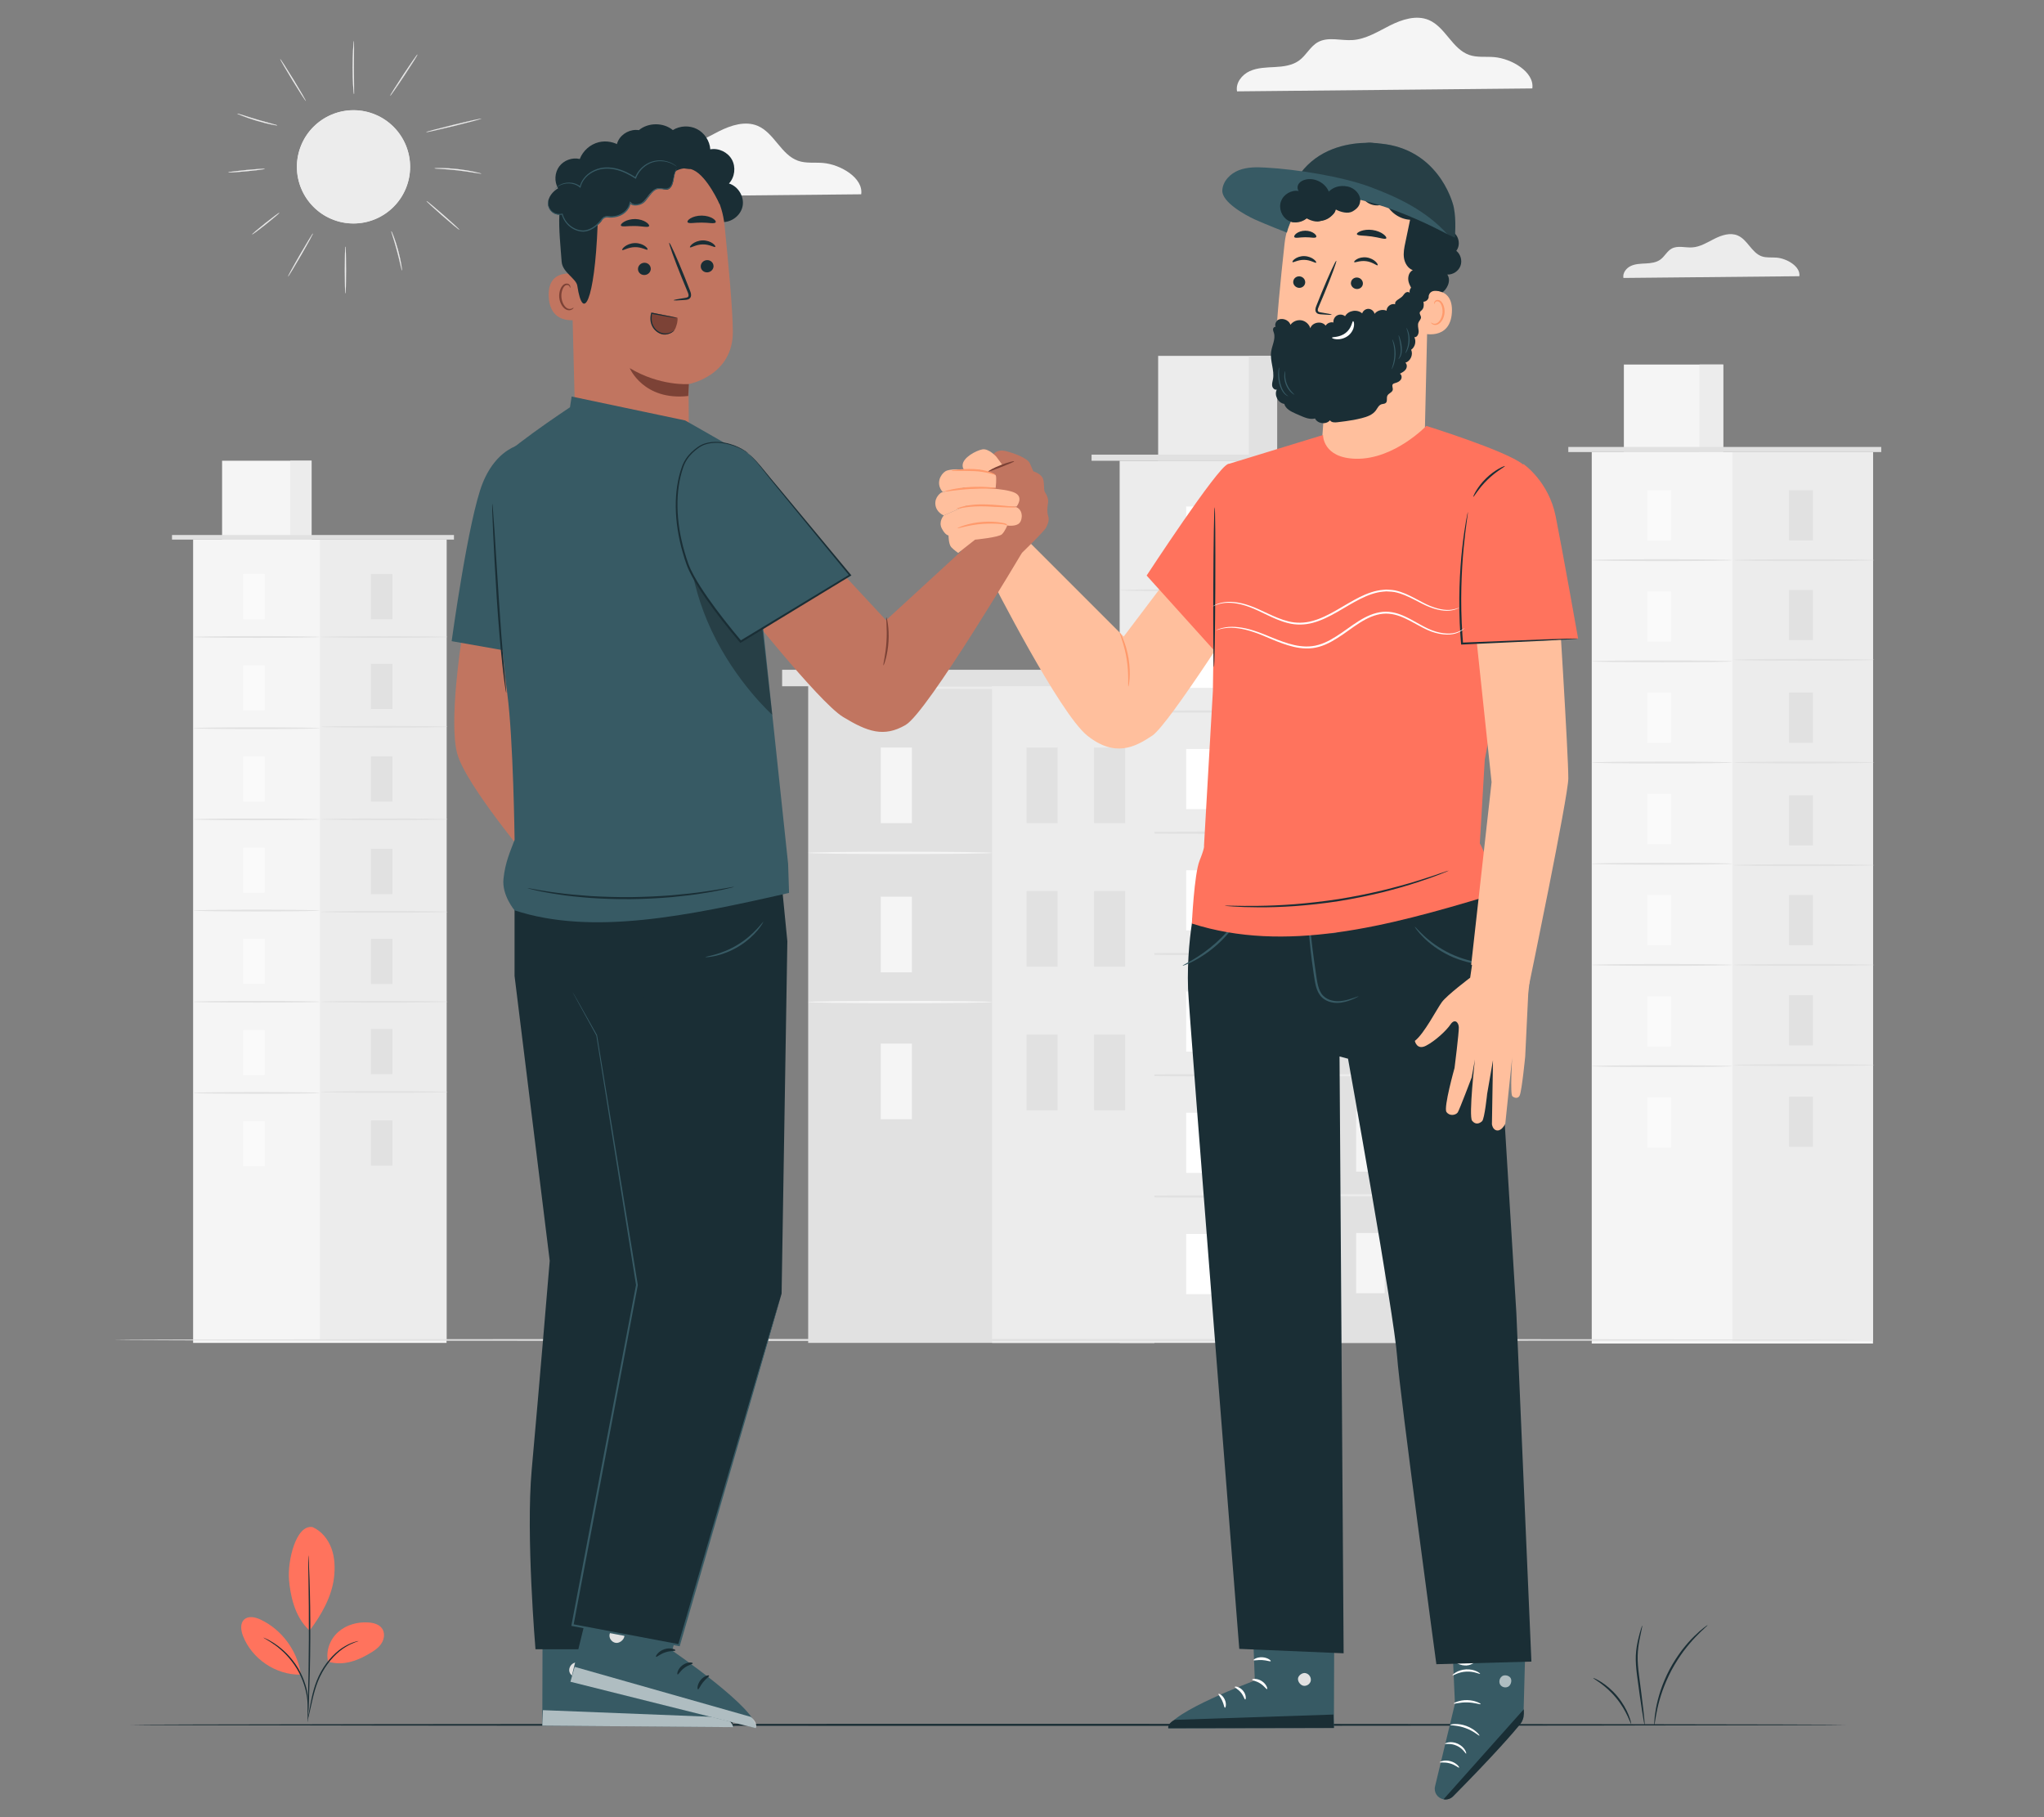 <?xml version="1.0" encoding="UTF-8"?>
<svg id="Layer_2" data-name="Layer 2" xmlns="http://www.w3.org/2000/svg" viewBox="0 0 540 480">
  <rect x="0" y="0" width="540" height="480" fill="#808080" stroke="none"/>
  <defs>
    <style>
      .cls-1 {
        fill: #ff735d;
      }

      .cls-1, .cls-2, .cls-3, .cls-4, .cls-5, .cls-6, .cls-7, .cls-8, .cls-9, .cls-10, .cls-11, .cls-12, .cls-13, .cls-14, .cls-15 {
        stroke-width: 0px;
      }

      .cls-16 {
        opacity: .6;
      }

      .cls-2 {
        fill: #375a64;
      }

      .cls-3 {
        fill: #e1e1e1;
      }

      .cls-4 {
        fill: #ececec;
      }

      .cls-6, .cls-17 {
        opacity: .3;
      }

      .cls-7 {
        fill: #f5f5f5;
      }

      .cls-8 {
        fill: none;
      }

      .cls-9 {
        fill: #7c4236;
      }

      .cls-10 {
        fill: #1a2e35;
      }

      .cls-11 {
        fill: #fff;
      }

      .cls-12 {
        fill: #fafafa;
      }

      .cls-13 {
        fill: #c17560;
      }

      .cls-14 {
        fill: #ff9a6c;
      }

      .cls-15 {
        fill: #ffbf9d;
      }
    </style>
  </defs>
  <g id="Layer_2-2" data-name="Layer 2">
    <g>
      <rect class="cls-8" width="540" height="480"/>
      <g>
        <g>
          <g>
            <rect class="cls-7" x="420.52" y="119.41" width="74.3" height="235.48"/>
            <rect class="cls-4" x="457.67" y="119.41" width="37.15" height="234.83"/>
            <rect class="cls-7" x="429.01" y="96.29" width="26.24" height="23.12"/>
            <rect class="cls-4" x="448.99" y="96.29" width="6.25" height="23.12"/>
            <polyline class="cls-3" points="414.33 119.41 414.33 118.06 497 118.06 497 119.41"/>
            <rect class="cls-12" x="435.19" y="129.49" width="6.29" height="13.26"/>
            <path class="cls-3" d="m457.67,147.96c0,.14-8.32.25-18.58.25s-18.58-.11-18.58-.25,8.32-.25,18.58-.25,18.58.11,18.58.25Z"/>
            <g>
              <rect class="cls-3" x="472.66" y="129.49" width="6.29" height="13.26"/>
              <path class="cls-3" d="m495.15,147.96c0,.14-8.32.25-18.57.25s-18.58-.11-18.58-.25,8.32-.25,18.58-.25,18.57.11,18.57.25Z"/>
            </g>
            <g>
              <rect class="cls-3" x="472.66" y="155.82" width="6.29" height="13.26"/>
              <path class="cls-3" d="m495.15,174.29c0,.14-8.32.25-18.57.25s-18.58-.11-18.58-.25,8.32-.25,18.58-.25,18.57.11,18.57.25Z"/>
            </g>
            <g>
              <rect class="cls-3" x="472.66" y="182.94" width="6.29" height="13.26"/>
              <path class="cls-3" d="m495.15,201.41c0,.14-8.32.25-18.57.25s-18.58-.11-18.58-.25,8.32-.25,18.58-.25,18.57.11,18.57.25Z"/>
            </g>
            <g>
              <rect class="cls-3" x="472.66" y="210.07" width="6.29" height="13.26"/>
              <path class="cls-3" d="m495.15,228.53c0,.14-8.32.25-18.57.25s-18.58-.11-18.58-.25,8.32-.25,18.58-.25,18.57.11,18.57.25Z"/>
            </g>
            <g>
              <rect class="cls-3" x="472.66" y="236.42" width="6.29" height="13.26"/>
              <path class="cls-3" d="m495.15,254.88c0,.14-8.32.25-18.57.25s-18.58-.11-18.58-.25,8.32-.25,18.58-.25,18.57.11,18.57.25Z"/>
            </g>
            <g>
              <rect class="cls-3" x="472.66" y="262.87" width="6.29" height="13.26"/>
              <rect class="cls-3" x="472.66" y="289.67" width="6.29" height="13.26"/>
              <path class="cls-3" d="m495.15,281.34c0,.14-8.32.25-18.57.25s-18.58-.11-18.58-.25,8.32-.25,18.58-.25,18.57.11,18.57.25Z"/>
            </g>
            <rect class="cls-12" x="435.19" y="156.22" width="6.29" height="13.26"/>
            <path class="cls-3" d="m457.67,174.69c0,.14-8.32.25-18.58.25s-18.58-.11-18.58-.25,8.32-.25,18.58-.25,18.58.11,18.58.25Z"/>
            <rect class="cls-12" x="435.19" y="182.95" width="6.29" height="13.26"/>
            <path class="cls-3" d="m457.67,201.42c0,.14-8.32.25-18.58.25s-18.58-.11-18.58-.25,8.32-.25,18.58-.25,18.58.11,18.58.25Z"/>
            <rect class="cls-12" x="435.19" y="209.69" width="6.29" height="13.26"/>
            <path class="cls-3" d="m457.67,228.15c0,.14-8.32.25-18.58.25s-18.58-.11-18.58-.25,8.32-.25,18.58-.25,18.58.11,18.58.25Z"/>
            <rect class="cls-12" x="435.19" y="236.42" width="6.29" height="13.26"/>
            <path class="cls-3" d="m457.67,254.88c0,.14-8.32.25-18.58.25s-18.58-.11-18.58-.25,8.32-.25,18.58-.25,18.58.11,18.58.25Z"/>
            <rect class="cls-12" x="435.19" y="263.15" width="6.29" height="13.26"/>
            <path class="cls-3" d="m457.67,281.62c0,.14-8.32.25-18.58.25s-18.58-.11-18.58-.25,8.32-.25,18.58-.25,18.58.11,18.58.25Z"/>
            <rect class="cls-12" x="435.19" y="289.88" width="6.29" height="13.26"/>
          </g>
          <g>
            <g>
              <rect class="cls-4" x="295.8" y="121.7" width="89.02" height="233.02"/>
              <rect class="cls-3" x="340.32" y="121.7" width="44.51" height="233.02"/>
              <rect class="cls-4" x="305.97" y="94" width="31.44" height="27.7"/>
              <rect class="cls-3" x="329.91" y="94" width="7.49" height="27.7"/>
              <rect class="cls-3" x="288.38" y="120.09" width="99.05" height="1.62"/>
              <rect class="cls-11" x="313.38" y="133.78" width="7.54" height="15.89"/>
              <path class="cls-3" d="m340.32,155.91c0,.17-9.97.3-22.25.3s-22.26-.14-22.26-.3,9.96-.3,22.26-.3,22.25.14,22.25.3Z"/>
              <g>
                <rect class="cls-7" x="358.28" y="133.78" width="7.54" height="15.89"/>
                <path class="cls-4" d="m385.21,155.91c0,.17-9.97.3-22.25.3s-22.26-.14-22.26-.3,9.96-.3,22.26-.3,22.25.14,22.25.3Z"/>
              </g>
              <g>
                <rect class="cls-7" x="358.28" y="165.33" width="7.54" height="15.89"/>
                <path class="cls-4" d="m385.21,187.45c0,.17-9.97.3-22.25.3s-22.26-.14-22.26-.3,9.96-.3,22.26-.3,22.25.14,22.25.3Z"/>
              </g>
              <g>
                <rect class="cls-7" x="358.28" y="197.83" width="7.54" height="15.89"/>
                <path class="cls-4" d="m385.21,219.95c0,.17-9.97.3-22.25.3s-22.26-.14-22.26-.3,9.96-.3,22.26-.3,22.25.14,22.25.3Z"/>
              </g>
              <g>
                <rect class="cls-7" x="358.28" y="230.33" width="7.54" height="15.89"/>
                <path class="cls-4" d="m385.21,252.45c0,.17-9.97.3-22.25.3s-22.26-.14-22.26-.3,9.96-.3,22.26-.3,22.25.14,22.25.3Z"/>
              </g>
              <g>
                <rect class="cls-7" x="358.28" y="261.89" width="7.54" height="15.89"/>
                <path class="cls-4" d="m385.21,284.02c0,.17-9.97.3-22.25.3s-22.26-.14-22.26-.3,9.96-.3,22.26-.3,22.25.14,22.25.3Z"/>
              </g>
              <g>
                <rect class="cls-7" x="358.28" y="293.59" width="7.54" height="15.89"/>
                <rect class="cls-7" x="358.28" y="325.7" width="7.54" height="15.89"/>
                <path class="cls-4" d="m385.21,315.72c0,.17-9.97.3-22.25.3s-22.26-.14-22.26-.3,9.96-.3,22.26-.3,22.25.14,22.25.3Z"/>
              </g>
              <rect class="cls-11" x="313.38" y="165.81" width="7.54" height="15.89"/>
              <path class="cls-3" d="m340.32,187.94c0,.17-9.97.3-22.25.3s-22.26-.14-22.26-.3,9.96-.3,22.26-.3,22.25.14,22.25.3Z"/>
              <rect class="cls-11" x="313.38" y="197.84" width="7.54" height="15.89"/>
              <path class="cls-3" d="m340.32,219.96c0,.17-9.97.3-22.25.3s-22.26-.14-22.26-.3,9.96-.3,22.26-.3,22.25.14,22.25.3Z"/>
              <rect class="cls-11" x="313.38" y="229.87" width="7.54" height="15.89"/>
              <path class="cls-3" d="m340.32,251.99c0,.17-9.97.3-22.25.3s-22.26-.14-22.26-.3,9.96-.3,22.26-.3,22.25.14,22.25.3Z"/>
              <rect class="cls-11" x="313.38" y="261.89" width="7.54" height="15.89"/>
              <path class="cls-3" d="m340.32,284.02c0,.17-9.97.3-22.25.3s-22.26-.14-22.26-.3,9.96-.3,22.26-.3,22.25.14,22.25.3Z"/>
              <rect class="cls-11" x="313.38" y="293.92" width="7.54" height="15.89"/>
              <path class="cls-3" d="m340.32,316.05c0,.17-9.97.3-22.25.3s-22.26-.14-22.26-.3,9.96-.3,22.26-.3,22.25.14,22.25.3Z"/>
              <rect class="cls-11" x="313.38" y="325.95" width="7.54" height="15.89"/>
            </g>
            <g>
              <g>
                <rect class="cls-3" x="213.51" y="181.12" width="91.47" height="173.6"/>
                <rect class="cls-4" x="262.09" y="181.12" width="42.89" height="173.6"/>
              </g>
              <g>
                <rect class="cls-7" x="232.69" y="197.45" width="8.22" height="19.98"/>
                <rect class="cls-7" x="232.69" y="275.66" width="8.22" height="19.98"/>
                <path class="cls-7" d="m262.09,225.28c0,.17-10.88.31-24.29.31s-24.29-.14-24.29-.31,10.87-.31,24.29-.31,24.29.14,24.29.31Z"/>
              </g>
              <g>
                <rect class="cls-7" x="232.69" y="236.85" width="8.22" height="19.98"/>
                <path class="cls-7" d="m262.09,264.68c0,.17-10.88.31-24.29.31s-24.29-.14-24.29-.31,10.87-.31,24.29-.31,24.29.14,24.29.31Z"/>
              </g>
              <rect class="cls-3" x="271.2" y="197.45" width="8.22" height="19.98"/>
              <rect class="cls-3" x="289.04" y="197.45" width="8.22" height="19.98"/>
              <rect class="cls-3" x="271.2" y="235.37" width="8.22" height="19.98"/>
              <rect class="cls-3" x="289.04" y="235.37" width="8.22" height="19.98"/>
              <rect class="cls-3" x="271.2" y="273.29" width="8.22" height="19.98"/>
              <rect class="cls-3" x="289.04" y="273.29" width="8.22" height="19.98"/>
              <rect class="cls-3" x="206.63" y="176.92" width="105.22" height="4.35"/>
              <path class="cls-4" d="m305.62,181.68c0,.17-20.44.31-45.66.31s-45.66-.14-45.66-.31,20.44-.31,45.66-.31,45.66.14,45.66.31Z"/>
            </g>
            <g>
              <rect class="cls-7" x="51.02" y="142.53" width="66.95" height="212.19"/>
              <rect class="cls-4" x="84.5" y="142.53" width="33.48" height="211.6"/>
              <rect class="cls-7" x="58.67" y="121.7" width="23.64" height="20.83"/>
              <rect class="cls-4" x="76.68" y="121.7" width="5.64" height="20.83"/>
              <polyline class="cls-3" points="45.44 142.53 45.44 141.32 119.93 141.32 119.93 142.53"/>
              <rect class="cls-12" x="64.24" y="151.62" width="5.67" height="11.95"/>
              <path class="cls-3" d="m84.5,168.26c0,.13-7.49.23-16.74.23s-16.74-.1-16.74-.23,7.49-.23,16.74-.23,16.74.1,16.74.23Z"/>
              <g>
                <rect class="cls-3" x="98.01" y="151.62" width="5.67" height="11.95"/>
                <path class="cls-3" d="m118.27,168.26c0,.13-7.49.23-16.74.23s-16.74-.1-16.74-.23,7.49-.23,16.74-.23,16.74.1,16.74.23Z"/>
              </g>
              <g>
                <rect class="cls-3" x="98.01" y="175.34" width="5.67" height="11.95"/>
                <path class="cls-3" d="m118.27,191.98c0,.13-7.49.23-16.74.23s-16.74-.1-16.74-.23,7.49-.23,16.74-.23,16.74.1,16.74.23Z"/>
              </g>
              <g>
                <rect class="cls-3" x="98.01" y="199.78" width="5.67" height="11.95"/>
                <path class="cls-3" d="m118.27,216.42c0,.13-7.49.23-16.74.23s-16.74-.1-16.74-.23,7.49-.23,16.74-.23,16.74.1,16.74.23Z"/>
              </g>
              <g>
                <rect class="cls-3" x="98.01" y="224.23" width="5.67" height="11.95"/>
                <path class="cls-3" d="m118.27,240.86c0,.13-7.49.23-16.74.23s-16.74-.1-16.74-.23,7.49-.23,16.74-.23,16.74.1,16.74.23Z"/>
              </g>
              <g>
                <rect class="cls-3" x="98.01" y="247.97" width="5.67" height="11.95"/>
                <path class="cls-3" d="m118.27,264.61c0,.13-7.49.23-16.74.23s-16.74-.1-16.74-.23,7.49-.23,16.74-.23,16.74.1,16.74.23Z"/>
              </g>
              <g>
                <rect class="cls-3" x="98.01" y="271.8" width="5.67" height="11.95"/>
                <rect class="cls-3" x="98.01" y="295.95" width="5.67" height="11.95"/>
                <path class="cls-3" d="m118.27,288.44c0,.13-7.49.23-16.74.23s-16.74-.1-16.74-.23,7.49-.23,16.74-.23,16.74.1,16.74.23Z"/>
              </g>
              <rect class="cls-12" x="64.24" y="175.71" width="5.67" height="11.95"/>
              <path class="cls-3" d="m84.5,192.35c0,.13-7.49.23-16.74.23s-16.74-.1-16.74-.23,7.49-.23,16.74-.23,16.74.1,16.74.23Z"/>
              <rect class="cls-12" x="64.24" y="199.79" width="5.67" height="11.95"/>
              <path class="cls-3" d="m84.5,216.43c0,.13-7.49.23-16.74.23s-16.74-.1-16.74-.23,7.49-.23,16.74-.23,16.74.1,16.74.23Z"/>
              <rect class="cls-12" x="64.24" y="223.88" width="5.67" height="11.95"/>
              <path class="cls-3" d="m84.5,240.52c0,.13-7.49.23-16.74.23s-16.74-.1-16.74-.23,7.49-.23,16.74-.23,16.74.1,16.74.23Z"/>
              <rect class="cls-12" x="64.24" y="247.97" width="5.67" height="11.95"/>
              <path class="cls-3" d="m84.5,264.61c0,.13-7.49.23-16.74.23s-16.74-.1-16.74-.23,7.49-.23,16.74-.23,16.74.1,16.74.23Z"/>
              <rect class="cls-12" x="64.24" y="272.05" width="5.67" height="11.95"/>
              <path class="cls-3" d="m84.5,288.69c0,.13-7.49.23-16.74.23s-16.74-.1-16.74-.23,7.49-.23,16.74-.23,16.74.1,16.74.23Z"/>
              <rect class="cls-12" x="64.24" y="296.14" width="5.67" height="11.95"/>
            </g>
          </g>
          <path class="cls-3" d="m492.05,353.94c0,.15-103.46.27-231.04.27s-231.07-.12-231.07-.27,103.43-.26,231.07-.26,231.04.12,231.04.26Z"/>
        </g>
        <path class="cls-7" d="m227.52,51.31c.6-4.34-5.52-7.9-10.12-8.27-2.19-.18-4.47.16-6.55-.57-4.5-1.57-6.3-7.38-10.69-9.23-3.28-1.38-7.06-.15-10.25,1.45-3.18,1.6-6.33,3.62-9.88,3.85-3.09.2-6.45-.95-9.16.56-2.02,1.13-3.07,3.45-4.93,4.82-1.82,1.34-4.19,1.63-6.45,1.75-2.26.12-4.59.15-6.65,1.09-2.05.94-3.75,3.11-3.33,5.33l77.99-.77Z"/>
        <path class="cls-7" d="m404.82,23.35c.6-4.34-5.52-7.9-10.12-8.27-2.19-.18-4.47.16-6.55-.57-4.5-1.57-6.3-7.38-10.69-9.23-3.28-1.38-7.06-.15-10.25,1.45-3.18,1.6-6.33,3.62-9.88,3.85-3.09.2-6.45-.95-9.16.56-2.02,1.13-3.07,3.45-4.93,4.82-1.82,1.34-4.19,1.63-6.45,1.75-2.26.12-4.59.15-6.65,1.09-2.05.94-3.75,3.11-3.33,5.33l77.99-.77Z"/>
        <path class="cls-4" d="m475.37,72.98c.36-2.58-3.29-4.71-6.03-4.93-1.31-.11-2.66.09-3.9-.34-2.68-.94-3.75-4.4-6.37-5.51-1.96-.83-4.21-.09-6.11.86-1.9.95-3.77,2.16-5.89,2.29-1.84.12-3.85-.57-5.46.33-1.2.67-1.83,2.06-2.94,2.87-1.08.8-2.5.97-3.84,1.04-1.34.07-2.74.09-3.96.65-1.22.56-2.24,1.86-1.98,3.18l46.5-.46Z"/>
        <g>
          <g>
            <circle class="cls-4" cx="93.39" cy="44.08" r="14.94" transform="translate(16.48 112.99) rotate(-67.13)"/>
            <path class="cls-4" d="m93.39,59.04c-2.02,0-3.98-.4-5.82-1.18-1.78-.75-3.38-1.83-4.75-3.21-1.37-1.37-2.45-2.97-3.21-4.76-.78-1.84-1.18-3.8-1.18-5.82s.4-3.98,1.18-5.82c.75-1.78,1.83-3.38,3.21-4.76,1.37-1.37,2.97-2.45,4.75-3.21,1.84-.78,3.8-1.18,5.82-1.18s3.98.4,5.82,1.18c1.78.75,3.38,1.83,4.76,3.21s2.45,2.97,3.21,4.76c.78,1.84,1.18,3.8,1.18,5.82s-.4,3.98-1.18,5.82c-.75,1.78-1.83,3.38-3.21,4.76-1.37,1.37-2.97,2.45-4.76,3.21-1.84.78-3.8,1.18-5.82,1.18Z"/>
          </g>
          <g>
            <path class="cls-4" d="m91.26,77.49c-.09,0-.16-2.76-.16-6.16s.07-6.16.16-6.16.16,2.76.16,6.16-.07,6.16-.16,6.16Z"/>
            <path class="cls-4" d="m91.26,77.51s-.08,0-.13-1.82c-.03-1.16-.05-2.71-.05-4.36s.02-3.2.05-4.36c.05-1.82.1-1.82.13-1.82s.08,0,.13,1.82c.03,1.16.05,2.71.05,4.36s-.02,3.19-.05,4.36c-.05,1.82-.1,1.82-.13,1.82Zm0-12.32c-.07.23-.14,2.57-.14,6.14s.07,5.91.14,6.14c.07-.23.14-2.57.14-6.14s-.07-5.91-.14-6.14Z"/>
          </g>
          <g>
            <path class="cls-4" d="m82.65,61.69c.08.04-1.33,2.62-3.14,5.75-1.81,3.13-3.34,5.64-3.41,5.59s1.33-2.62,3.14-5.75c1.81-3.13,3.34-5.64,3.41-5.59Z"/>
            <path class="cls-4" d="m76.1,73.05s0,0,0,0c-.02-.01-.07-.04.86-1.74.59-1.09,1.4-2.52,2.28-4.03.87-1.51,1.71-2.93,2.36-3.99.91-1.49,1.03-1.61,1.07-1.61,0,0,0,0,0,0,.02.01.07.04-.86,1.74-.59,1.09-1.4,2.52-2.28,4.03-1.55,2.69-3.28,5.56-3.42,5.6,0,0,0,0,0,0Zm6.53-11.33c-.18.18-1.49,2.29-3.38,5.58-1.9,3.28-3.08,5.47-3.14,5.72.18-.18,1.49-2.29,3.38-5.58,1.9-3.28,3.08-5.47,3.14-5.72Z"/>
          </g>
          <g>
            <path class="cls-4" d="m73.81,56.19c.05.07-1.51,1.4-3.49,2.98-1.98,1.58-3.63,2.8-3.69,2.73-.05-.07,1.51-1.4,3.49-2.98,1.98-1.57,3.63-2.8,3.69-2.73Z"/>
            <path class="cls-4" d="m66.64,61.91s-.01,0-.02,0c-.02-.02-.05-.06.98-.94.66-.56,1.55-1.29,2.51-2.05,1.67-1.33,3.53-2.73,3.69-2.73,0,0,0,0,0,0,0,0,.01,0,.02,0h0s0,0,0,.02c-.02.14-1.81,1.64-3.5,2.98-.96.76-1.87,1.47-2.57,1.98-.9.66-1.08.75-1.13.75Zm7.15-5.71c-.17.04-1.64,1.12-3.66,2.73-2.08,1.66-3.41,2.8-3.48,2.95.16-.04,1.58-1.07,3.66-2.73,2.02-1.6,3.4-2.8,3.48-2.95Z"/>
          </g>
          <g>
            <path class="cls-4" d="m106.17,71.42s-.18-.58-.39-1.52c-.21-.94-.52-2.24-.9-3.66-.38-1.42-.77-2.7-1.06-3.62-.29-.92-.46-1.49-.42-1.51.04-.01.29.53.63,1.44.34.91.76,2.18,1.15,3.61.38,1.43.66,2.74.82,3.7.16.96.22,1.55.18,1.56Z"/>
            <path class="cls-4" d="m106.17,71.44c-.05,0-.11-.23-.41-1.53-.2-.88-.51-2.21-.9-3.66-.4-1.48-.79-2.77-1.06-3.62v-.02c-.39-1.23-.46-1.49-.41-1.51.02,0,.05-.01.22.38.12.27.27.65.43,1.07.23.62.69,1.91,1.15,3.61.46,1.7.71,3.05.82,3.7.14.85.22,1.51.18,1.57,0,0,0,0-.01,0h0s0,0,0,0Zm-2.76-10.29c0,.11.19.71.42,1.46v.02c.27.84.66,2.14,1.06,3.62.39,1.45.7,2.78.9,3.66.17.75.32,1.4.37,1.49.01-.1-.03-.61-.19-1.53-.11-.65-.36-2-.82-3.69-.46-1.7-.92-2.99-1.15-3.61-.33-.88-.55-1.34-.61-1.42Z"/>
          </g>
          <g>
            <path class="cls-4" d="m121.33,60.66c-.06.07-2.04-1.57-4.42-3.65-2.38-2.08-4.27-3.82-4.21-3.89.06-.07,2.03,1.57,4.42,3.65,2.38,2.08,4.27,3.82,4.21,3.89Z"/>
            <path class="cls-4" d="m121.32,60.68c-.15,0-2.39-1.88-4.42-3.66-1.15-1.01-2.22-1.97-3.02-2.7-1.24-1.15-1.21-1.19-1.19-1.21,0,0,0,0,.02,0h0c.15,0,2.39,1.88,4.42,3.66,1.15,1.01,2.22,1.97,3.02,2.7,1.24,1.15,1.21,1.19,1.19,1.21h0s0,0-.02,0h0Zm-8.6-7.54c.11.19,1.7,1.68,4.2,3.86s4.18,3.56,4.39,3.65c-.11-.19-1.7-1.68-4.2-3.86-2.5-2.18-4.19-3.56-4.39-3.65Z"/>
          </g>
          <g>
            <path class="cls-4" d="m127.13,45.88s-.7-.08-1.8-.26c-1.11-.18-2.64-.42-4.34-.62-1.7-.19-3.25-.31-4.37-.38-1.12-.07-1.81-.11-1.81-.16,0-.04.7-.08,1.82-.07,1.13.01,2.68.1,4.39.29,1.71.2,3.24.47,4.34.71,1.1.24,1.77.44,1.76.48Z"/>
            <path class="cls-4" d="m127.08,45.91c-.13,0-.5-.06-1.4-.21l-.35-.06c-1.51-.25-2.97-.46-4.34-.62-1.36-.16-2.83-.28-4.36-.38l-.36-.02c-1.23-.08-1.47-.1-1.47-.15,0,0,0,0,0-.01.05-.05.86-.08,1.83-.07.78,0,2.38.06,4.39.29,2.02.23,3.59.55,4.34.71.95.21,1.73.42,1.77.48,0,0,0,.01,0,.02h0s-.02.02-.07.02Zm-12.24-1.44c.11.03.67.07,1.43.12l.36.02c1.54.1,3.01.23,4.37.38,1.36.16,2.82.36,4.34.62l.35.06c.72.12,1.26.21,1.4.21,0,0,.01,0,.02,0-.11-.06-.72-.23-1.74-.46-.76-.17-2.33-.48-4.34-.71-2.01-.23-3.61-.28-4.39-.29-1.04-.01-1.68.02-1.79.05Z"/>
          </g>
          <g>
            <path class="cls-4" d="m127.15,31.35c.02.08-3.21.95-7.23,1.92-4.01.98-7.28,1.7-7.3,1.62-.02-.08,3.21-.94,7.23-1.92,4.01-.98,7.28-1.7,7.3-1.62Z"/>
            <path class="cls-4" d="m112.66,34.91s-.05,0-.05-.02c0-.03-.02-.08,2.11-.64,1.37-.36,3.19-.82,5.13-1.3s3.77-.9,5.15-1.21c2.15-.48,2.17-.42,2.17-.4h0s.02.08-2.11.65c-1.36.36-3.18.82-5.12,1.3-1.94.47-3.77.9-5.15,1.21-1.57.35-2,.42-2.12.42Zm14.46-3.55c-.3,0-3.06.6-7.26,1.62-4.2,1.02-6.93,1.76-7.2,1.9.3,0,3.06-.6,7.26-1.62,4.2-1.02,6.93-1.76,7.2-1.9Z"/>
          </g>
          <g>
            <path class="cls-4" d="m110.26,14.41c.07.05-1.48,2.52-3.46,5.51-1.98,3-3.65,5.39-3.72,5.34-.07-.05,1.48-2.52,3.46-5.52,1.98-3,3.65-5.39,3.72-5.34Z"/>
            <path class="cls-4" d="m103.09,25.29s0,0,0,0c0,0,0,0,0-.01-.03-.14,1.76-2.95,3.46-5.52.96-1.45,1.87-2.81,2.58-3.81,1.08-1.55,1.14-1.55,1.17-1.53h0s.07.04-.95,1.67c-.65,1.04-1.54,2.41-2.5,3.86-.96,1.45-1.87,2.8-2.58,3.81-.98,1.41-1.12,1.54-1.16,1.54Zm7.16-10.85c-.19.16-1.61,2.18-3.69,5.32-2.08,3.14-3.38,5.24-3.45,5.48.19-.16,1.61-2.18,3.69-5.33,2.08-3.14,3.38-5.24,3.45-5.48Z"/>
          </g>
          <g>
            <path class="cls-4" d="m93.5,10.87s.04.79.02,2.05c-.02,1.27-.04,3.01-.04,4.94,0,1.93.03,3.68.05,4.94.02,1.27.03,2.05-.02,2.05-.04,0-.13-.78-.21-2.04-.08-1.27-.14-3.02-.14-4.95,0-1.93.06-3.69.13-4.95.07-1.27.16-2.05.2-2.04Z"/>
            <path class="cls-4" d="m93.52,24.88s-.05-.02-.1-.56c-.04-.38-.08-.9-.12-1.5-.05-.85-.14-2.63-.14-4.95,0-2.32.08-4.1.13-4.95.04-.6.07-1.12.11-1.5.05-.54.08-.56.1-.56h0s.06.19.04,2.07c-.02,1.19-.04,3-.04,4.94,0,1.89.03,3.61.05,4.86v.08c.03,1.88.02,2.06-.03,2.07,0,0,0,0,0,0Zm-.01-13.97c-.04.13-.11.84-.18,2.01-.05.85-.14,2.63-.13,4.95,0,2.32.09,4.1.14,4.95.07,1.17.15,1.88.19,2.01.03-.17.02-1.27,0-2.02v-.08c-.02-1.25-.05-2.97-.05-4.86,0-1.95.02-3.75.04-4.94.01-.74.03-1.85,0-2.02Z"/>
          </g>
          <g>
            <path class="cls-4" d="m80.81,26.68c-.07.05-1.65-2.4-3.52-5.45-1.87-3.06-3.32-5.57-3.25-5.62.07-.05,1.65,2.4,3.52,5.45,1.87,3.06,3.32,5.57,3.25,5.62Z"/>
            <path class="cls-4" d="m80.81,26.7s-.17-.13-1.1-1.57c-.66-1.03-1.53-2.41-2.43-3.89-1.6-2.62-3.29-5.48-3.25-5.62,0,0,0-.01,0-.01.03-.01.07-.04,1.11,1.57.66,1.03,1.53,2.41,2.43,3.89.9,1.48,1.74,2.88,2.35,3.94.96,1.66.91,1.69.89,1.7h0s0,0,0,0Zm-6.75-11.06c.07.24,1.29,2.38,3.25,5.58,1.96,3.2,3.3,5.26,3.49,5.43-.07-.24-1.29-2.38-3.25-5.58-1.96-3.2-3.3-5.26-3.49-5.43Z"/>
          </g>
          <g>
            <path class="cls-4" d="m73.23,33.12s-.62-.05-1.59-.25c-.97-.2-2.3-.53-3.76-.96-1.45-.43-2.75-.88-3.68-1.24-.93-.36-1.49-.61-1.47-.65.02-.04.6.14,1.55.44.94.3,2.25.72,3.69,1.14,1.45.43,2.77.79,3.72,1.04.96.26,1.55.42,1.54.47Z"/>
            <path class="cls-4" d="m73.18,33.15c-.06,0-.17-.01-.38-.04-.3-.05-.7-.12-1.16-.22-.66-.14-2.02-.45-3.76-.96-1.74-.51-3.05-.99-3.68-1.24-.44-.17-.82-.32-1.09-.44-.41-.18-.4-.21-.39-.23.02-.05.22,0,1.56.43.76.24,2.16.69,3.69,1.14,1.39.41,2.65.75,3.72,1.04,1.36.37,1.56.44,1.55.49h0s0,.02-.07.02Zm-10.42-3.11c.08.06.55.28,1.45.63.63.24,1.94.72,3.68,1.23,1.74.51,3.1.82,3.76.96.94.2,1.41.26,1.54.26,0,0,.02,0,.02,0-.11-.07-.89-.28-1.52-.45-1.07-.29-2.33-.63-3.72-1.04-1.53-.45-2.94-.9-3.69-1.14-.59-.19-1.39-.44-1.51-.45Z"/>
          </g>
          <g>
            <path class="cls-4" d="m69.92,44.61c0,.09-2.13.36-4.77.62-2.64.25-4.79.39-4.8.3,0-.09,2.13-.36,4.77-.62,2.64-.25,4.79-.39,4.8-.3Z"/>
            <path class="cls-4" d="m60.62,45.57c-.16,0-.26,0-.28-.02,0,0,0-.01,0-.02,0,0,0-.01,0-.02.09-.11,2.53-.4,4.78-.62,2.25-.22,4.7-.4,4.81-.3,0,0,0,.01,0,.02h0s0,.01,0,.02c-.09.11-2.53.4-4.78.62-1.84.18-3.81.33-4.53.33Zm-.25-.04c.17.05,2-.05,4.77-.32,2.78-.27,4.59-.51,4.75-.6-.17-.05-2,.05-4.77.32-2.78.27-4.59.51-4.75.6Z"/>
          </g>
        </g>
        <path class="cls-10" d="m34.35,455.61c0-.15,101.48-.27,226.64-.27s226.66.12,226.66.27-101.46.27-226.66.27-226.64-.12-226.64-.27Z"/>
        <g>
          <path class="cls-1" d="m82.58,403.38c2.37,1.03,4.12,3.23,5,5.66.88,2.44.96,5.1.66,7.67-.56,4.98-3.39,10-6.44,13.98-4.19-3.66-5.16-10.04-5.44-13.31-.45-5.17,1.87-14.77,6.22-14"/>
          <path class="cls-1" d="m86.68,438.91c-.67-2.81.5-5.9,2.66-7.82,2.16-1.92,5.18-2.74,8.06-2.52,1.33.1,2.77.49,3.54,1.59.71,1.03.63,2.46.05,3.57-.58,1.11-1.58,1.94-2.64,2.6-3.63,2.28-7.56,3.82-11.67,2.58"/>
          <path class="cls-10" d="m81.3,454.17s.03-.37.15-1.02c.13-.72.3-1.65.51-2.76.46-2.31,1.06-5.62,2.85-8.83,1.77-3.2,4.25-5.56,6.34-6.73,1.04-.6,1.94-.96,2.58-1.14.32-.11.57-.15.74-.19.17-.04.26-.05.27-.04.03.08-1.45.35-3.46,1.59-2.02,1.21-4.41,3.54-6.15,6.69-1.76,3.15-2.39,6.41-2.92,8.71-.25,1.16-.46,2.1-.62,2.74-.16.64-.26,1-.29.99Z"/>
          <path class="cls-10" d="m81.46,410.86s.03.15.05.45c.02.33.04.76.08,1.28.06,1.11.13,2.73.19,4.72.13,3.99.23,9.5.2,15.59-.03,6.09-.18,11.6-.34,15.59-.08,1.99-.16,3.61-.23,4.72-.04.53-.06.95-.09,1.28-.02.29-.04.45-.06.45-.01,0-.02-.16-.02-.45,0-.33.01-.76.02-1.28.03-1.16.07-2.76.11-4.72.1-3.99.21-9.5.23-15.58.03-6.08-.04-11.59-.1-15.58-.03-1.96-.06-3.56-.07-4.72,0-.53,0-.95,0-1.29,0-.29,0-.45.02-.45Z"/>
          <path class="cls-1" d="m79.42,441.94c-.95-6.02-5.01-11.47-10.51-14.1-1.4-.67-3.23-1.11-4.38-.07-1.15,1.04-.89,2.92-.33,4.37,2.35,6.03,8.65,10.29,15.12,10.21"/>
          <path class="cls-10" d="m69.59,432.56s.33.12.89.39c.28.13.63.3,1,.54.38.24.83.46,1.28.8.46.32.97.67,1.46,1.1.52.41,1.03.9,1.56,1.42,1.03,1.06,2.07,2.33,2.96,3.8.87,1.48,1.51,2.99,1.95,4.41.2.72.39,1.39.49,2.05.14.65.19,1.26.25,1.82.08.56.05,1.07.07,1.51.02.44,0,.83-.03,1.14-.05.62-.08.97-.11.96-.08,0,.06-1.38-.18-3.59-.07-.55-.14-1.15-.29-1.78-.11-.64-.31-1.31-.52-2.01-.45-1.39-1.08-2.87-1.94-4.32-.87-1.44-1.89-2.7-2.89-3.76-.52-.52-1.01-1.01-1.51-1.42-.48-.44-.98-.79-1.42-1.12-1.8-1.29-3.06-1.87-3.03-1.94Z"/>
        </g>
        <path class="cls-10" d="m451.11,429.29c.06.08-1.29,1.15-3.21,3.16-.96,1-2.03,2.26-3.14,3.72-1.08,1.48-2.18,3.17-3.18,5.03-.98,1.87-1.77,3.73-2.39,5.45-.6,1.73-1.04,3.32-1.33,4.68-.59,2.71-.72,4.44-.82,4.43-.04,0-.03-.43.02-1.22.04-.78.18-1.91.43-3.29.24-1.38.66-3,1.23-4.77.6-1.75,1.38-3.65,2.38-5.54,1.01-1.89,2.14-3.59,3.26-5.08,1.14-1.47,2.25-2.72,3.26-3.69,1-.98,1.86-1.73,2.48-2.19.62-.48.97-.73,1-.7Z"/>
        <path class="cls-10" d="m433.87,429.36c.08.02-.28,1.47-.74,3.82-.22,1.18-.44,2.59-.48,4.16-.04,1.57.12,3.3.35,5.12.48,3.64.9,6.94,1.17,9.33.14,1.2.24,2.17.29,2.84.06.67.07,1.04.04,1.05-.04,0-.12-.36-.24-1.02s-.28-1.62-.46-2.81c-.37-2.38-.84-5.67-1.32-9.31-.23-1.83-.38-3.59-.32-5.2.07-1.61.33-3.04.6-4.22.27-1.18.54-2.12.74-2.76.2-.64.33-1,.36-.99Z"/>
        <path class="cls-10" d="m420.9,443.23c.03-.05.88.28,2.13,1.07,1.25.78,2.86,2.08,4.3,3.82,1.44,1.75,2.41,3.57,2.95,4.94.54,1.37.71,2.28.65,2.29-.16.07-1.15-3.49-4-6.89-2.81-3.44-6.12-5.08-6.02-5.22Z"/>
        <g>
          <g>
            <path class="cls-15" d="m272.4,143.67l24.47,24.47,21.1-27.89,12.25,17.33s-21.29,33.73-25.81,36.74-9.8,5.84-17.15,0c-7.35-5.84-25.33-41.27-25.33-41.27l7.1-10.92,3.37,1.53Z"/>
            <path class="cls-13" d="m276.91,136.28c-.33-.92-.23-2.39-.04-3.4.18-1.01-.28-2.11-.74-2.76-.46-.64-.18-1.47-.46-3.22s-2.67-2.39-2.67-2.39c0,0-.37-.83-.92-2.11-.55-1.29-3.77-2.57-6.25-3.22-2.48-.64-3.4.83-3.4.83l.09.55,1.2,1.56-4.97,1.93-3.31,18.11-1.66,3.56,12.58,5.65,2.87-4.61s6.62-6.34,7.17-7.46c.55-1.12.83-2.1.5-3.02Z"/>
            <path class="cls-15" d="m263.22,120.64s-2.05-2.29-3.75-1.93c-1.7.35-5.1,2.17-5.16,4.16-.06,1.99,2.23,1.93,3.69,1.58l.76-.35,1.24.84,4.97-1.93-1.75-2.37Z"/>
            <path class="cls-15" d="m254.32,124.02s-3.37-.29-4.59.49c-1.22.78-2.64,3.2-.66,5.48l5.66-1.17,8.31.04s.34-2.84,0-3.33c-.34-.49-5.08-1.66-8.72-1.52Z"/>
            <path class="cls-15" d="m248.68,130.1s-1.81,1.11-1.56,3.21c.25,2.1,2.22,2.84,2.22,2.84l5.97-2.59,13.25.25s2.06-2.55-.58-3.7-9.19-1.25-11.93-1.27c-2.75-.01-7.37,1.27-7.37,1.27Z"/>
            <path class="cls-15" d="m249.34,136.15s-1.48,1.6-.53,3.44c.95,1.84,1.78,1.84,1.78,1.84,0,0,0,2.32.71,3.09.71.77,1.84,1.54,1.84,1.54l4.46-3.51s6.3-.59,7.13-1.45c.83-.86,1.37-2.29,1.37-2.29,0,0,2.28.36,3.22-.65s1-3.78-1.19-4.31l-12.82-.3-5.97,2.59Z"/>
            <path class="cls-13" d="m219.34,147.97l14.74,15.86,19.71-18.1,16.17.34s-24.94,42.04-30.69,45.41c-5.75,3.37-10.1,1.82-16.56-2.11-6.46-3.93-27.93-31.16-27.93-31.16l24.56-10.24Z"/>
            <path class="cls-14" d="m265.88,139.14c.95-.68-2.51-.97-6.19-.76-3.78.25-6.7,1.32-6.75,1.16-.02-.06.68-.41,1.88-.79,1.2-.38,2.91-.77,4.83-.9,1.92-.14,3.67,0,4.91.21.31.06.59.1.84.16.25.06.5.17.61.38.1.19.07.37,0,.46-.06.09-.13.1-.13.09Z"/>
            <path class="cls-14" d="m268.53,133.98c0,.07-.9.1-2.34.06-1.64-.08-3.53-.17-5.61-.27-2.18-.08-4.15.04-5.56.26-1.41.21-2.27.43-2.3.35-.02-.06.81-.41,2.23-.72,1.42-.32,3.43-.51,5.64-.42,2.21.08,4.18.29,5.61.43,1.43.14,2.32.24,2.31.32Z"/>
            <path class="cls-14" d="m263.19,128.98c-.01.16-3.06-.02-6.79.19-3.74.21-6.73.79-6.76.63-.01-.07.72-.3,1.93-.55,1.21-.25,2.91-.5,4.8-.61,1.89-.11,3.6-.05,4.84.04,1.23.1,1.99.22,1.99.29Z"/>
            <path class="cls-14" d="m262.99,125.41c-.06.13-2.5-.88-5.74-.97-3.22-.13-5.86.07-5.87-.11,0-.07.65-.19,1.71-.3,1.06-.11,2.54-.21,4.19-.13,1.64.08,3.12.38,4.14.74,1.02.35,1.6.71,1.57.76Z"/>
            <path class="cls-9" d="m267.93,121.85c.05.14-1.47.75-3.34,1.48-1.87.73-3.39,1.32-3.46,1.19-.06-.13,1.37-.94,3.26-1.68,1.89-.74,3.49-1.13,3.53-.99Z"/>
            <path class="cls-14" d="m298.1,181.32c-.17-.01.2-3.28-.45-7.23-.62-3.96-1.98-6.94-1.83-7.01.06-.03.48.68.98,1.92.5,1.23,1.05,3,1.37,5.01.32,2.01.35,3.86.26,5.19-.09,1.33-.26,2.13-.33,2.13Z"/>
            <path class="cls-9" d="m233.39,175.75c-.16-.04.61-2.82.81-6.33.23-3.51-.2-6.36-.04-6.38.13-.03.8,2.83.57,6.42-.21,3.59-1.22,6.35-1.34,6.3Z"/>
          </g>
          <g>
            <g>
              <path class="cls-15" d="m337.1,90.72c.09-5.37,1.17-16.42,2.27-26.41,1.18-10.74,10.41-18.78,21.21-18.46l1.07.03c11.55,1.01,17.15,11.39,15.82,22.91l-1.05,45.44-8.25,13.26-19.39-4.38,1.38-19.18s-13.25-2.08-13.07-13.2Z"/>
              <path class="cls-14" d="m347.98,103.89s7.01.78,14.62-3.7c0,0-3.66,7.91-14.73,6.58l.11-2.88Z"/>
              <path class="cls-10" d="m341.65,74.38c-.05.84.61,1.57,1.49,1.65.87.07,1.62-.55,1.68-1.38.05-.84-.61-1.58-1.48-1.65-.87-.07-1.63.55-1.68,1.39Z"/>
              <path class="cls-10" d="m341.46,69.23c.19.21,1.42-.64,3.13-.59,1.71.03,2.94.95,3.13.74.09-.09-.1-.47-.63-.88-.53-.41-1.43-.82-2.5-.85-1.06-.03-1.97.34-2.5.73-.54.39-.73.76-.63.85Z"/>
              <path class="cls-10" d="m356.89,74.69c-.05.84.61,1.57,1.49,1.65.87.07,1.63-.55,1.68-1.38.05-.84-.61-1.58-1.48-1.65-.87-.07-1.63.55-1.68,1.39Z"/>
              <path class="cls-10" d="m357.75,69.24c.17.23,1.48-.48,3.18-.25,1.69.21,2.82,1.26,3.03,1.08.1-.08-.04-.48-.53-.95-.48-.47-1.33-.97-2.39-1.12-1.06-.14-2,.13-2.56.45-.57.33-.8.67-.72.78Z"/>
              <path class="cls-10" d="m351.83,83.12c.01-.1-1.05-.31-2.76-.58-.44-.06-.85-.16-.91-.46-.09-.32.1-.78.33-1.29.44-1.04.9-2.14,1.39-3.29,1.93-4.68,3.34-8.53,3.15-8.61-.19-.08-1.91,3.66-3.84,8.34-.47,1.15-.91,2.25-1.33,3.31-.18.49-.48,1.05-.28,1.71.11.33.42.58.7.66.28.09.52.11.74.12,1.73.14,2.8.18,2.81.09Z"/>
              <path class="cls-10" d="m358.48,61.86c.16.47,1.87.3,3.87.6,2,.26,3.6.89,3.88.49.12-.2-.14-.64-.79-1.11-.63-.47-1.66-.93-2.86-1.09-1.2-.17-2.31,0-3.05.27-.74.28-1.13.63-1.06.85Z"/>
              <path class="cls-10" d="m341.93,62.62c.29.4,1.48.03,2.9.05,1.42-.03,2.61.34,2.9-.06.13-.19-.05-.59-.56-.97-.51-.38-1.36-.71-2.33-.7-.97,0-1.83.33-2.33.71-.51.38-.69.78-.56.97Z"/>
              <path class="cls-15" d="m376.33,77c.19-.08,7.71-2.04,7.24,5.56-.46,7.6-8,5.56-8,5.35,0-.22.75-10.91.75-10.91Z"/>
              <path class="cls-14" d="m378.07,85.16s.13.1.34.22c.21.11.58.2.99.08.82-.25,1.57-1.48,1.69-2.85.06-.69-.04-1.36-.25-1.92-.2-.57-.53-.98-.93-1.08-.4-.12-.7.11-.8.32-.11.21-.08.36-.12.37-.02.02-.16-.14-.07-.45.04-.15.14-.32.33-.46.19-.14.46-.2.74-.15.58.08,1.08.65,1.31,1.26.26.62.4,1.37.33,2.15-.14,1.53-1.01,2.91-2.13,3.16-.54.11-.98-.08-1.2-.27-.22-.2-.25-.37-.23-.39Z"/>
              <path class="cls-10" d="m338.51,51.29c.38-1.46,1.51-2.84,3.01-3.02-.07-.23,1.56-1.02,2.83-1.91,1.27-.89,1.54-3.01,2.69-1.97-.03-2.32,2.88-4.11,4.94-3.04-.04-1.35,1.94-1.8,3.24-2.14,1.3-.34,1.8-.54,2.42.66,1.67-2.68,6.13-2.92,8.07-.42,3.07-1,6.76.76,7.92,3.77,2.48.2,4.74,2.07,5.4,4.47,1.59.18,1.97,1.43,2.61,2.9.64,1.47,1.53,3.09.58,4.38,1.9.98,2.21,4.04.55,5.38.43.22.79.55,1.08.93,1.6,1.01,2.06,3.48.89,4.97,1.15.92,1.62,2.62,1.09,4-.52,1.38-1.99,2.34-3.47,2.27,1.22,1.78-.37,4.17-1.29,4.68,0,0-3.11-1.33-3.63.97.03.04.02.02,0,0,.17.98-1.02,1.85-1.92,1.43-.91-.41-1.4-1.37-1.9-2.23-.58-.98-1.26-1.94-1.51-3.05-.24-1.11.1-2.46,1.13-2.96-1.3-.47-2.11-1.84-2.32-3.2-.21-1.37.07-2.76.36-4.11.42-2,.83-4,1.25-6-2.75-.15-5.35-1.96-6.44-4.5-2.01,1.46-5.29.56-6.27-1.73-.96,2.7-4.3,4.28-6.99,3.3.26,1.58-2.61,2.96-4.17,3.33-1.56.37-3.47-.78-3.47-.78,0,0-2.71,1.5-4.15.87-1.41-.61-3.29-2.5-2.31-3.98,0,0-.6-1.85-.22-3.31Z"/>
              <path class="cls-2" d="m352.99,41.17s.25-.3.87-.47c.3-.08.71-.1,1.11.09.39.18.78.59.89,1.13l.09.44.24-.38c.43-.68,1.33-1.28,2.38-1.25,1.03.01,2.15.81,2.46,1.98l.13.5.33-.41c.6-.74,1.62-1.22,2.67-1.19,1.04,0,2.08.63,2.65,1.59.24.38.39.81.45,1.24l.04.31.3-.07c1.48-.32,3.06.55,3.58,1.8.55,1.26.17,2.73-.64,3.54l-.3.3.42.09c1,.21,1.79.83,2.24,1.52.46.69.59,1.44.58,2.03-.04,1.21-.52,1.8-.45,1.83.02.01.14-.12.3-.41.16-.29.36-.76.41-1.41.05-.63-.04-1.46-.53-2.25-.47-.78-1.32-1.51-2.46-1.77l.11.39c.95-.93,1.43-2.57.81-4.08-.62-1.5-2.41-2.52-4.2-2.15l.35.24c-.07-.52-.25-1.02-.52-1.47-.66-1.11-1.89-1.85-3.13-1.85-1.23-.02-2.39.53-3.09,1.42l.46.1c-.4-1.42-1.73-2.31-2.96-2.31-1.24,0-2.23.71-2.7,1.52l.33.05c-.17-.67-.65-1.11-1.13-1.31-.49-.2-.95-.14-1.28-.02-.33.12-.54.3-.67.43-.12.13-.16.22-.15.23Z"/>
              <path class="cls-10" d="m337.41,84.64c1.16-.85,3.09-.21,3.51,1.16.64-.9,1.82-1.38,2.91-1.19,1.09.19,2.04,1.04,2.34,2.1.5-1.62,3.05-2.05,4.05-.69.41-.68,1.3-1.03,2.06-.83-.09-.74.31-1.52.97-1.87.66-.36,1.53-.27,2.1.21.85-1.54,3.22-1.93,4.52-.75.22-.71.94-1.22,1.68-1.2.74.03,1.43.59,1.59,1.32.72-.93,2.09-1.29,3.18-.83-.01-1.1,1.23-2.02,2.28-1.69-.26-.94,1.11-1.36,1.82-2.04.32-.3.52-.71.86-.99.34-.27.93-.33,1.15.04-.18-.75.28-1.6,1.01-1.85.73-.25,1.62.13,1.94.83.19.41.19.89.26,1.34.21,1.46,1.03,3.19-.03,4.22-.19.18-.43.33-.51.58-.14.42.28.83.31,1.27.04.52-.44.91-.65,1.38-.31.7-.03,1.5.03,2.26.05.76-.38,1.73-1.14,1.65.57,1.11.19,2.61-.84,3.32.59,1.29-.18,3.01-1.53,3.43.51.41.47,1.23.1,1.76-.37.53-.98.84-1.56,1.13.53.27.6,1.06.27,1.56-.33.5-.92.75-1.49.91-.25.07-.52.14-.66.35-.27.4.09.93.02,1.41-.11.73-1.14.93-1.44,1.6-.27.59.08,1.43-.39,1.88-.31.29-.8.24-1.2.38-.71.25-1.03,1.05-1.48,1.66-.86,1.14-2.31,1.64-3.69,1.99-.7.18-1.41.33-2.13.47-1.42.26-2.86.44-4.3.61-.71.09-1.59.1-1.97-.52-1,1.22-3.26.95-3.95-.47-1.28.34-2.62-.2-3.84-.73-.42-.18-.84-.37-1.26-.55-1.26-.55-2.65-1.25-3.02-2.57-1.64-.23-2.73-2.3-1.98-3.78-.57.16-1.13-.41-1.22-1-.09-.59.12-1.18.22-1.76.43-2.38-.83-4.81-.5-7.21.23-1.68,1.23-3.34.75-4.97-.1-.33-.26-.66-.24-1.01.02-.35.34-.71.68-.61-.43-.96.53-2.22,1.57-2.06"/>
              <path class="cls-11" d="m357.48,84.83c-.28-.02-.33,1.83-1.96,3.1-1.62,1.28-3.6,1.01-3.62,1.27-.03.12.43.37,1.26.42.82.05,2.02-.18,3.02-.95.99-.78,1.44-1.84,1.53-2.6.09-.77-.1-1.24-.23-1.23Z"/>
              <path class="cls-2" d="m367.67,97.52c-.09-.03.68-1.71.72-3.93.06-2.22-.64-3.93-.55-3.96.03-.01.25.39.47,1.1.22.71.4,1.73.38,2.86-.03,1.14-.25,2.15-.5,2.85-.25.7-.48,1.1-.51,1.08Z"/>
              <path class="cls-2" d="m369.42,94.84s.23-.3.42-.84c.2-.54.27-1.35.19-2.24-.14-1.8-.63-3.19-.55-3.22.07-.04.7,1.35.85,3.2.08.92-.02,1.78-.29,2.35-.26.57-.61.79-.62.76Z"/>
              <path class="cls-2" d="m371.29,93.3c-.09-.04.74-1.41.8-3.31.1-1.9-.61-3.34-.52-3.37.03-.02.25.32.47.92.22.6.39,1.48.36,2.46-.04.98-.3,1.84-.56,2.42-.26.58-.51.89-.54.88Z"/>
              <path class="cls-2" d="m340.34,104.66s-.51-.1-1.06-.68c-.56-.57-1.05-1.57-1.33-2.72-.29-1.15-.32-2.24-.25-3.01.07-.77.21-1.23.24-1.23.1,0-.28,1.91.3,4.17.27,1.12.71,2.08,1.2,2.65.48.58.93.77.9.82Z"/>
              <path class="cls-2" d="m341.96,104.26s-.38-.16-.86-.6c-.48-.44-1.04-1.17-1.4-2.1-.36-.93-.45-1.85-.4-2.5.05-.65.19-1.03.22-1.02.05,0-.01.4,0,1.03,0,.63.12,1.49.47,2.38.35.89.86,1.6,1.28,2.06.42.47.73.71.7.75Z"/>
            </g>
            <g>
              <g>
                <path class="cls-2" d="m339.12,57.62s2.56-3.98,7.51-5.45c9.2-2.73,22.11-3.77,35.74,9.67l1.99.9s.41-4.58-.29-7.97c-.47-2.26-4.59-15.45-19.33-16.84,0,0-22.52-3.67-25.63,19.68Z"/>
                <g class="cls-17">
                  <path class="cls-5" d="m339.12,57.62s2.56-3.98,7.51-5.45c9.2-2.73,22.11-3.77,35.74,9.67l1.99.9s.41-4.58-.29-7.97c-.47-2.26-4.59-15.45-19.33-16.84,0,0-22.52-3.67-25.63,19.68Z"/>
                </g>
              </g>
              <path class="cls-2" d="m382.38,61.85c-5.59-6.13-12.8-9.65-20.37-12.46-7.57-2.81-19.52-4.67-27.58-5.12-2.42-.14-4.92-.18-7.18.71-2.26.89-4.23,2.92-4.33,5.34-.13,3.03,5.9,6.43,8.66,7.68,2.76,1.25,8.4,3.45,8.4,3.45,0,0,1.51-6.89,6.95-8.84,11.3-4.06,35.86,9.47,35.44,9.25Z"/>
            </g>
            <path class="cls-10" d="m338.44,53.16c.66-1.84,2.74-3.05,4.67-2.71-.46-.54-.38-1.4.04-1.97.42-.57,1.11-.89,1.8-1.05,2.43-.55,5.16.87,6.1,3.18,1.14-1.12,2.8-1.77,4.93-1.35,2.12.42,3.38,2.24,3.38,3.53,0,1.45-.74,2.29-1.99,3.03-1.25.74-3.21.21-4.48-.49-.51,1.38-1.72,2.49-3.14,2.87-1.42.38-3.02.02-4.15-.93-1.25,1.5-3.62,1.93-5.31.96-1.7-.97-2.53-3.23-1.86-5.07Z"/>
          </g>
          <g>
            <g>
              <path class="cls-2" d="m330.66,421.37l.85,22.54s-22.62,8.43-22.87,12.61l43.76-.08.12-35.17-21.86.1Z"/>
              <path class="cls-3" d="m345.04,441.98c.85.23,1.43,1.18,1.24,2.04-.19.86-1.16,1.46-2.01,1.25-.85-.21-1.59-1.34-1.3-2.16.29-.83,1.46-1.48,2.23-1.06"/>
              <path class="cls-10" d="m352.4,456.44l-.13-3.55-41.91,1.4s-1.95.85-1.72,2.22l43.76-.08Z"/>
              <path class="cls-11" d="m330.8,443.68c0,.21,1.08.31,2.13.99,1.07.66,1.61,1.58,1.81,1.5.2-.04-.12-1.32-1.41-2.13-1.28-.82-2.57-.56-2.53-.37Z"/>
              <path class="cls-11" d="m326.21,445.59c-.05.21.88.57,1.61,1.47.75.88.94,1.86,1.15,1.85.2.03.35-1.22-.58-2.32-.92-1.11-2.17-1.2-2.18-1Z"/>
              <path class="cls-11" d="m323.61,451.09c.19.04.49-1.02-.06-2.19-.54-1.17-1.55-1.63-1.64-1.46-.12.18.53.8.97,1.77.46.96.52,1.86.74,1.88Z"/>
              <path class="cls-11" d="m331.17,438.52c.09.19,1.07-.1,2.28-.02,1.21.06,2.15.46,2.26.28.12-.15-.8-.94-2.22-1.02-1.42-.08-2.42.6-2.32.76Z"/>
            </g>
            <g>
              <path class="cls-2" d="m383.16,422.76l1.22,27.26-5.26,21.84c-.38,1.57.65,3.14,2.25,3.41h0c.89.15,1.8-.13,2.44-.77,4.08-4.08,18.59-19.38,18.66-20.84.1-2.31.77-29.17.77-29.17l-20.08-1.73Z"/>
              <path class="cls-10" d="m381.37,475.27l21.2-23.78.02,1.16c-.08,1.18-.31,1.97-.94,2.75-1.69,2.07-6.47,7.7-17.76,19.1-.66.66-1.61.96-2.52.78h0Z"/>
              <g class="cls-16">
                <path class="cls-11" d="m396.78,442.81c-.67.49-.87,1.53-.42,2.22.46.69,1.51.91,2.2.43.68-.48.96-1.71.43-2.35-.53-.64-1.79-.82-2.33-.19"/>
              </g>
              <path class="cls-11" d="m387.34,463.22c-.15.08-.8-1.34-2.44-2.07-1.62-.78-3.12-.36-3.15-.53-.03-.07.32-.29.95-.39.63-.11,1.56-.04,2.45.38.9.42,1.55,1.08,1.87,1.63.33.55.38.96.31.98Z"/>
              <path class="cls-11" d="m385.48,466.91c-.13.12-1.02-.75-2.44-1.12-1.41-.41-2.62-.12-2.67-.29-.08-.14,1.22-.75,2.83-.29,1.62.44,2.42,1.62,2.28,1.7Z"/>
              <path class="cls-11" d="m390.86,458.46c-.12.13-1.49-1.21-3.65-1.98-2.15-.81-4.06-.67-4.07-.86-.05-.14,1.97-.57,4.27.29,2.31.84,3.57,2.47,3.45,2.55Z"/>
              <path class="cls-11" d="m391.18,450.14c-.07.17-1.59-.43-3.55-.46-1.96-.06-3.51.48-3.57.31-.08-.13,1.47-.96,3.58-.91,2.11.04,3.62.93,3.54,1.06Z"/>
              <path class="cls-11" d="m391.03,442.13c-.08.16-1.62-.72-3.69-.58-2.07.09-3.5,1.14-3.6.99-.05-.06.24-.4.87-.78.62-.38,1.58-.74,2.7-.8,1.12-.06,2.12.19,2.77.5.66.3.99.62.95.68Z"/>
              <path class="cls-11" d="m387.36,440.02s-.1-.36-.06-1.03c.05-.66.22-1.64.76-2.72.28-.51.58-1.17,1.33-1.55.37-.19.94-.13,1.27.22.33.34.44.79.46,1.22,0,1.73-1.44,3.44-3.38,3.73-1.95.26-3.75-.82-4.55-2.3-.18-.38-.31-.86-.1-1.32.2-.47.75-.67,1.14-.61.81.1,1.33.56,1.82.9.96.74,1.56,1.52,1.91,2.08.35.57.47.92.44.93-.09.07-.72-1.33-2.6-2.67-.47-.31-1.02-.7-1.6-.74-.28-.02-.53.1-.62.33-.1.22-.04.56.12.86.68,1.21,2.33,2.19,3.97,1.95,1.64-.23,2.91-1.73,2.92-3.13,0-.34-.1-.67-.28-.87-.18-.19-.45-.24-.7-.13-.53.23-.87.81-1.15,1.29-1.11,2.03-.95,3.58-1.08,3.55Z"/>
            </g>
            <g>
              <path class="cls-10" d="m317.19,232.83s-3.86,12.69-3.32,28.38c.21,6.07,13.53,174.33,13.53,174.33l27.57,1.17-1.08-157.65,2.24.59s12.2,67.74,12.97,78.65c.69,9.81,10.37,81.29,10.37,81.29l25.11-.69-3.98-92.13-5.55-90.43-2.41-26.36-75.44,2.85Z"/>
              <path class="cls-2" d="m358.92,263.19s-.4.26-1.18.6c-.78.33-1.93.83-3.46,1.05-.77.11-1.64.11-2.54-.09-.9-.2-1.85-.62-2.6-1.39-.75-.76-1.21-1.81-1.49-2.88-.28-1.08-.42-2.21-.6-3.35-.69-4.58-1.11-8.75-1.33-11.77-.11-1.51-.17-2.74-.2-3.58-.03-.85-.02-1.32.02-1.32.04,0,.11.46.21,1.3.1.96.23,2.16.39,3.56.32,3.01.81,7.16,1.49,11.72.35,2.26.56,4.55,1.9,5.94,1.34,1.37,3.28,1.59,4.71,1.44,1.48-.16,2.63-.59,3.43-.85.8-.28,1.24-.43,1.26-.39Z"/>
              <path class="cls-2" d="m351.53,241.5s.18-.14.57-.14c.38-.01.96.13,1.52.56.53.43,1.09,1.18,1.07,2.18,0,1.01-.83,1.97-1.87,2.29-1.03.35-2.27.07-2.86-.74-.6-.79-.6-1.73-.42-2.39.19-.68.58-1.13.89-1.35.32-.22.54-.25.55-.22.07.08-.8.43-1.04,1.67-.11.59-.05,1.37.44,1.96.47.6,1.41.81,2.26.53.86-.28,1.49-1,1.51-1.76.05-.76-.37-1.43-.8-1.84-.93-.86-1.84-.63-1.83-.73Z"/>
              <path class="cls-2" d="m394.73,254.7s-.33.08-.94.11c-.61.04-1.5.02-2.59-.08-2.18-.19-5.18-.85-8.22-2.28-3.04-1.44-5.45-3.34-6.98-4.9-.77-.78-1.35-1.45-1.71-1.95-.36-.49-.55-.77-.52-.8.08-.07.92.99,2.51,2.45,1.58,1.46,3.98,3.26,6.95,4.67,2.97,1.4,5.89,2.1,8.02,2.39,2.13.3,3.48.28,3.48.38Z"/>
              <path class="cls-2" d="m328.18,241.02c.06.03-.46,1.13-1.55,2.75-1.09,1.62-2.81,3.73-5.03,5.73-2.23,1.99-4.53,3.46-6.26,4.36-1.73.9-2.88,1.29-2.91,1.23-.04-.09,1.04-.61,2.71-1.59,1.66-.98,3.88-2.48,6.07-4.43,2.19-1.96,3.93-3.99,5.09-5.53,1.16-1.54,1.8-2.56,1.89-2.51Z"/>
            </g>
          </g>
          <g>
            <g>
              <path class="cls-10" d="m190.61,58.64c2.54.23,5.1-1.69,5.58-4.19.49-2.5-1.17-5.24-3.61-5.98,1.54-1.65,1.87-4.31.79-6.29-1.08-1.98-3.5-3.14-5.72-2.73-.14-2.22-1.52-4.33-3.5-5.35-1.98-1.02-4.5-.92-6.39.26-2.51-2.05-6.48-2.04-8.98.02-2.17-.35-4.51.85-5.48,2.83-.97,1.98-.5,4.56,1.1,6.07"/>
              <path class="cls-13" d="m191.39,59.35c-1.17-11.45-10.94-20.09-22.45-19.84l-1.14.02c-12.32.99-18.36,12-17.04,24.28l1.11,43.98h0l21.19,22.89,8.94-14.63-.1-14.59s11.82-2.1,11.71-13.96c-.05-5.73-1.12-17.51-2.21-28.16Z"/>
              <path class="cls-9" d="m181.99,101.45s-7.56.62-15.63-4.21c0,0,3.66,8.68,15.46,7.36l.17-3.15Z"/>
              <path class="cls-10" d="m188.51,70.2c.05.89-.66,1.67-1.6,1.74-.93.07-1.73-.6-1.78-1.49-.05-.89.66-1.67,1.59-1.74.93-.07,1.73.6,1.78,1.49Z"/>
              <path class="cls-10" d="m188.96,65.21c-.2.23-1.51-.7-3.33-.65-1.82.02-3.14.98-3.34.77-.1-.1.11-.5.68-.94.56-.43,1.53-.87,2.67-.89,1.13-.02,2.1.38,2.66.79.57.42.77.81.67.91Z"/>
              <path class="cls-10" d="m171.93,70.9c.05.89-.66,1.67-1.6,1.74-.93.07-1.73-.59-1.78-1.49-.05-.89.66-1.67,1.59-1.74.93-.07,1.73.6,1.78,1.49Z"/>
              <path class="cls-10" d="m171.06,65.93c-.21.23-1.51-.7-3.33-.65-1.82.02-3.14.98-3.34.76-.1-.1.1-.5.68-.94.56-.43,1.53-.87,2.67-.89,1.13-.02,2.1.38,2.66.79.57.42.77.81.67.91Z"/>
              <path class="cls-10" d="m177.97,79.3c-.01-.1,1.12-.32,2.95-.6.46-.06.9-.16.97-.48.1-.34-.1-.84-.34-1.37-.46-1.12-.94-2.29-1.45-3.51-2.02-5-3.49-9.12-3.29-9.2.2-.08,2,3.91,4.02,8.91.49,1.23.95,2.41,1.39,3.53.19.52.5,1.12.28,1.82-.12.35-.45.61-.75.7-.3.1-.56.11-.79.13-1.84.14-2.99.17-3,.07Z"/>
              <path class="cls-10" d="m171.48,59.72c-.23.47-1.8,0-3.73-.02-1.92-.06-3.53.33-3.72-.14-.08-.23.25-.65.94-1.03.68-.38,1.72-.69,2.87-.67,1.15.03,2.16.38,2.8.79.65.41.94.85.84,1.07Z"/>
              <path class="cls-10" d="m189.05,58.76c-.37.42-1.89.02-3.7.04-1.81-.03-3.33.35-3.69-.08-.16-.21.07-.63.73-1.03.65-.4,1.75-.75,2.99-.74,1.24,0,2.33.36,2.97.77.65.41.87.83.7,1.04Z"/>
              <path class="cls-13" d="m152.91,75.32c-.11-1.83-1.72-3.24-3.54-3.03-2.21.26-4.64,1.57-4.4,6.13.43,8.1,8.47,5.99,8.48,5.76,0-.16-.33-5.48-.54-8.87Z"/>
              <path class="cls-9" d="m151.52,81.23s-.14.11-.37.23c-.23.12-.62.21-1.05.08-.87-.27-1.67-1.59-1.78-3.05-.06-.74.06-1.45.29-2.04.22-.61.58-1.04,1-1.14.42-.12.74.12.85.34.12.22.08.39.12.4.02.02.17-.15.08-.48-.04-.16-.15-.35-.35-.49-.2-.15-.49-.21-.79-.16-.62.08-1.15.68-1.41,1.33-.29.66-.44,1.46-.37,2.28.14,1.63,1.06,3.11,2.25,3.39.58.12,1.04-.08,1.28-.28.24-.21.27-.4.24-.41Z"/>
              <path class="cls-10" d="m184.29,42.64c-.08-.2-.18-.39-.3-.57-.89-1.34-2.48-2.13-4.08-2.21-.98-.48-1.95-.85-2.87-1.13-1.18-1.9-3.24-3.25-5.47-3.43-2.53-.21-5.11,1.08-6.52,3.19-.33.05-.66.12-.99.18-1.69-1.17-3.9-1.6-5.9-1.1-2.24.56-4.17,2.27-4.99,4.43-1.98-.48-4.21.33-5.43,1.97-1.21,1.64-1.34,4.01-.31,5.77-1.44.86-2.65,2.34-2.65,4.02,0,1.58,1.48,3.1,3,2.88-.2,3.89.31,8.45.6,12.48.2,2.84,3.85,4.44,4.14,6.37,1.47,9.81,4.57,4.3,5.37-16.08.2-.16.4-.33.61-.53.42-.39.51-.88.87-1.33.43-.53,1.25-.38,1.93-.33,2.36.2,4.74-1.52,5.29-3.82.62.89,2.02.82,2.92.21.9-.61,1.46-1.58,2.16-2.41.69-.83,1.68-1.58,2.75-1.45.6.07,1.17.42,1.77.35,1.06-.12,1.56-1.37,1.69-2.43.12-.89.21-1.91.77-2.56.64-.32,1.31-.56,2.05-.63.4.04.81.11,1.21.16.18.02.38.03.57.02.24.07.49.16.74.28,3.62,1.66,6.9,9.01,6.9,9.01.15-4.71-2.49-8.57-5.84-11.3Z"/>
              <path class="cls-2" d="m146.39,50.19s.02-.04.07-.12c.06-.07.13-.19.25-.32.24-.26.64-.63,1.25-.95.6-.31,1.42-.58,2.39-.57.96,0,2.09.28,3.03,1.06l-.22.07c.33-1.6,1.53-3.18,3.26-4.13.86-.48,1.84-.82,2.89-.95,1.04-.13,2.13-.06,3.2.16,2.09.44,3.93,1.42,5.48,2.43l-.24.08c.7-1.86,2.11-3.2,3.57-3.91,1.48-.72,2.99-.78,4.15-.59,1.18.2,2.04.63,2.58.97.27.17.47.32.6.43.13.11.19.17.18.18-.02.02-.28-.2-.83-.52-.55-.31-1.4-.71-2.55-.87-1.14-.16-2.59-.07-4,.64-1.4.7-2.74,2.01-3.4,3.78l-.07.19-.17-.11c-1.54-1-3.35-1.95-5.38-2.37-1.04-.22-2.09-.28-3.1-.16-1,.12-1.95.45-2.78.9-1.67.9-2.82,2.4-3.16,3.91l-.05.22-.17-.14c-.87-.74-1.94-1.03-2.86-1.05-.93-.03-1.72.21-2.32.49-1.2.59-1.6,1.3-1.64,1.25Z"/>
              <path class="cls-2" d="m178.73,44.58s-.04.11-.13.32c-.08.21-.19.52-.29.94-.1.42-.19.94-.31,1.55-.14.6-.25,1.34-.75,2.01-.25.33-.67.58-1.13.63-.46.06-.92-.01-1.38-.06-.46-.04-.94-.06-1.38.13-.43.19-.81.55-1.16.94-.35.39-.68.84-1.03,1.28-.34.43-.66.96-1.19,1.32-.51.36-1.13.56-1.76.63-.32.03-.65.03-.98-.04-.33-.07-.67-.25-.88-.57l.3-.05c-.11.47-.26.94-.51,1.38-.25.43-.58.83-.96,1.17-.78.67-1.77,1.1-2.81,1.25-.43.08-.87.08-1.3.07-.45-.03-.82-.11-1.18.03-.36.12-.63.37-.86.71-.25.33-.52.64-.81.93-1.14,1.14-2.6,1.99-4.13,2.04-1.53,0-2.87-.68-3.84-1.55-.97-.88-1.59-1.99-1.84-3.05l.14.08c-1.03.24-2.01-.08-2.65-.58-.66-.5-.97-1.18-1.09-1.73-.13-.56-.08-1-.02-1.29.03-.14.06-.25.09-.32.03-.07.04-.11.05-.1.05,0-.26.61,0,1.68.14.52.45,1.16,1.08,1.61.61.45,1.54.73,2.49.5l.11-.03.03.11c.26,1.01.86,2.06,1.8,2.9.93.82,2.23,1.46,3.65,1.45,1.42-.05,2.81-.86,3.91-1.97.28-.28.54-.58.77-.9.22-.34.58-.69,1.01-.82.22-.07.45-.11.67-.1l.63.05c.41,0,.82,0,1.23-.07.99-.14,1.92-.56,2.65-1.17.36-.32.66-.68.89-1.08.23-.4.38-.84.48-1.28l.09-.38.21.32c.3.46.99.53,1.55.47.59-.06,1.16-.25,1.62-.57.47-.31.77-.8,1.13-1.25.36-.44.69-.88,1.05-1.29.37-.4.77-.78,1.26-.99.51-.22,1.04-.18,1.51-.13.47.05.91.13,1.32.08.41-.04.76-.25,1-.54.46-.6.6-1.33.75-1.92.14-.6.24-1.13.36-1.55.11-.42.24-.73.34-.94.11-.2.18-.3.18-.29Z"/>
              <path class="cls-9" d="m172.36,82.61c-.69,2.09-.11,4.35,1.81,5.44.66.38,1.5.46,2.24.24.89-.27,1.71-.74,2.07-1.67.33-.87.61-1.78.5-2.7-1.85-.42-4.77-.88-6.62-1.3Z"/>
              <path class="cls-10" d="m178.19,87.17s-.12.22-.47.49c-.35.26-.94.58-1.74.65-.79.09-1.8-.15-2.62-.82-.84-.66-1.44-1.77-1.52-3-.05-.62.03-1.23.18-1.79l.04-.15.15.03c1.9.37,3.57.71,4.76.96,1.19.26,1.9.43,1.89.47s-.73-.06-1.93-.26c-1.2-.2-2.87-.5-4.78-.85l.19-.12c-.14.53-.21,1.1-.17,1.68.07,1.14.62,2.16,1.38,2.78.76.64,1.67.88,2.41.83.75-.04,1.33-.3,1.69-.52.36-.22.53-.4.55-.38Z"/>
            </g>
            <g>
              <g>
                <g>
                  <g>
                    <path class="cls-2" d="m168.59,415.5l-1.14,26s26.04,9.89,26.3,14.71l-50.48-.39.11-40.58,25.21.26Z"/>
                    <path class="cls-3" d="m151.86,439.19c-.98.26-1.66,1.35-1.44,2.34.22.99,1.33,1.69,2.31,1.45.98-.24,1.84-1.53,1.52-2.49-.33-.96-1.67-1.71-2.57-1.24"/>
                    <g class="cls-16">
                      <path class="cls-11" d="m143.27,455.82l.17-4.09,48.34,1.91s2.24,1,1.97,2.58l-50.48-.39Z"/>
                    </g>
                    <path class="cls-10" d="m168.27,441.25c0,.25-1.24.35-2.46,1.13-1.24.75-1.87,1.81-2.1,1.71-.23-.05.15-1.52,1.64-2.44,1.48-.94,2.97-.63,2.92-.4Z"/>
                    <path class="cls-10" d="m173.55,443.48c.05.24-1.02.65-1.86,1.69-.88,1.01-1.1,2.14-1.34,2.12-.23.04-.39-1.41.68-2.68,1.06-1.28,2.51-1.37,2.52-1.13Z"/>
                    <path class="cls-10" d="m176.51,449.84c-.22.05-.56-1.18.09-2.53.63-1.35,1.8-1.87,1.9-1.67.14.2-.62.92-1.13,2.03-.54,1.1-.62,2.14-.86,2.16Z"/>
                    <path class="cls-10" d="m167.87,435.3c-.11.22-1.23-.13-2.63-.04-1.4.06-2.48.51-2.61.3-.14-.18.92-1.08,2.57-1.16,1.64-.09,2.79.71,2.67.9Z"/>
                  </g>
                  <path class="cls-10" d="m168.52,435c.13,0,.14,2.41.07,6.26l-.2-.31c2.95,1.12,6.87,2.63,11.03,4.59,4.56,2.13,8.58,4.36,11.19,6.44,1.31,1.03,2.27,2,2.77,2.82.53.81.46,1.43.37,1.4-.04,0-.08-.51-.64-1.21-.55-.71-1.53-1.59-2.86-2.53-2.64-1.91-6.65-4.04-11.18-6.15-4.14-1.95-8.02-3.53-10.91-4.77l-.21-.09v-.22c.24-3.85.45-6.24.58-6.23Z"/>
                </g>
                <g>
                  <path class="cls-10" d="m135.94,234.23v23.56l9.29,75.24s-2.95,35.28-4.76,55.2c-1.57,17.3,1,47.42,1,47.42h27.55l9.86-100.46,6.12-62.65,11.1-37.11-60.17-1.19Z"/>
                  <g>
                    <path class="cls-2" d="m184.79,410.99l-7.22,25s22.99,15.73,22.1,20.48l-48.98-12.25,9.65-39.41,24.44,6.19Z"/>
                    <path class="cls-3" d="m162.96,430.08c-1.01.02-1.93.92-1.95,1.94-.02,1.01.89,1.96,1.9,1.95,1.01,0,2.15-1.05,2.06-2.06-.09-1.01-1.22-2.06-2.2-1.81"/>
                    <g class="cls-16">
                      <path class="cls-11" d="m150.7,444.22l1.13-3.93,46.54,13.22s1.94,1.49,1.31,2.97l-48.98-12.25Z"/>
                    </g>
                    <path class="cls-10" d="m178.43,435.94c-.07.24-1.29.05-2.66.52-1.38.44-2.25,1.32-2.44,1.17-.21-.1.51-1.44,2.17-1.99,1.66-.56,3.04.09,2.93.29Z"/>
                    <path class="cls-10" d="m183.03,439.35c0,.25-1.14.39-2.21,1.2-1.09.78-1.57,1.82-1.8,1.75-.23-.02-.05-1.46,1.29-2.44,1.33-.99,2.77-.74,2.71-.51Z"/>
                    <path class="cls-10" d="m184.41,446.23c-.23,0-.26-1.28.68-2.44.93-1.16,2.19-1.4,2.24-1.17.09.23-.82.75-1.57,1.71-.78.94-1.1,1.93-1.35,1.9Z"/>
                    <path class="cls-10" d="m179.44,430.06c-.15.19-1.17-.41-2.54-.66-1.37-.27-2.54-.08-2.61-.32-.1-.21,1.15-.84,2.77-.52,1.62.3,2.55,1.34,2.38,1.5Z"/>
                  </g>
                  <polygon class="cls-10" points="206.75 235.84 208.01 248.65 206.49 341.7 184.68 416.44 179.4 434.57 151.25 429.27 172.95 235.86 206.75 235.84"/>
                </g>
              </g>
              <path class="cls-2" d="m205.9,343.64s-.03.15-.11.44c-.08.31-.2.73-.36,1.29-.33,1.15-.8,2.83-1.42,5.01-1.26,4.38-3.09,10.76-5.4,18.79-4.67,16.09-11.26,38.83-18.98,65.46l-.06.22-.22-.04c-8.9-1.67-18.36-3.45-28.15-5.29l-.26-.05.05-.26c1.44-7.58,2.94-15.51,4.47-23.59,4.55-23.93,8.83-46.51,12.58-66.23v.08c-4.66-29.26-8.38-52.59-10.51-65.99v.04c-2.03-3.72-3.61-6.6-4.69-8.55-.52-.96-.92-1.7-1.2-2.21-.27-.5-.39-.76-.39-.76,0,0,.16.24.44.73.29.5.7,1.23,1.25,2.18,1.1,1.95,2.71,4.8,4.79,8.5v.02s.01.02.01.02c2.19,13.39,5.99,36.71,10.76,65.95v.04s0,.04,0,.04c-3.73,19.73-8,42.31-12.52,66.25-1.53,8.08-3.04,16.01-4.47,23.59l-.21-.31c9.79,1.85,19.25,3.63,28.14,5.31l-.28.17c7.8-26.61,14.45-49.33,19.17-65.41,2.37-8.02,4.25-14.38,5.54-18.75.65-2.17,1.15-3.84,1.49-4.98.17-.55.3-.98.39-1.28.09-.29.15-.43.15-.43Z"/>
              <path class="cls-2" d="m201.69,243.47s-.45.95-1.53,2.25c-1.08,1.3-2.79,2.92-5,4.27-2.21,1.34-4.44,2.12-6.08,2.49-1.65.37-2.7.39-2.7.33-.05-.18,4.18-.59,8.51-3.27,4.37-2.62,6.67-6.19,6.81-6.06Z"/>
            </g>
            <g>
              <path class="cls-13" d="m121.85,169.58s-3.28,21.07-1.08,29.41c2.19,8.34,20.04,29.41,20.04,29.41l24.35-15.26-16.04-39.85-27.27-3.71Z"/>
              <path class="cls-2" d="m144.38,117.28s13.98.2,14.19,17.63c.2,17.43-3.56,40.74-3.56,40.74l-35.69-6.29s4.43-32.44,8.21-41.79c3.8-9.4,11.07-11.88,16.86-10.29Z"/>
              <path class="cls-2" d="m151.02,104.74l-.44,2.84s-19.07,12.6-20.15,15.86c-1.67,5.04,1.97,47.65,3.58,59.72,1.61,12.07,1.94,38.69,1.94,38.69-1.17,3.13-2.5,5.96-2.94,10.33-.44,4.34,2.94,8.29,2.94,8.29,20.47,6.68,45.47,1.55,72.51-4.61l-.25-7.67-8.84-83.29s2.58-21.65-7.99-27.92c-1.16-.69-10.37-5.92-10.37-5.92l-29.98-6.32Z"/>
              <path class="cls-6" d="m181.69,140.85s-.16,11.99,6.28,25.69c6.45,13.7,16.04,22.27,16.04,22.27l-2.86-24.92-19.47-23.04Z"/>
              <g>
                <path class="cls-2" d="m197.71,119.82c-3.34-2.71-9.56-4.18-13.11-1.74-1.58,1.08-3.42,2.72-4.31,5.3-3.03,8.86-1.22,18.38,1.21,25.45,2.42,7.07,14.14,20.68,14.14,20.68l28.94-17.56s-19.37-23.48-21.39-25.9c-1.05-1.26-3.62-4.72-5.47-6.22Z"/>
                <path class="cls-10" d="m197.71,119.82s.23.14.61.49c.39.34.93.88,1.6,1.62,1.34,1.48,3.11,3.78,5.5,6.58,4.73,5.69,11.42,13.73,19.34,23.27l.18.21-.24.14c-8.19,4.98-17.5,10.64-27.34,16.63-.54.33-1.08.66-1.58.96l-.19.12-.14-.17c-3.23-3.82-6.24-7.67-8.94-11.54-1.35-1.93-2.61-3.88-3.69-5.88-.54-1-1.03-2.02-1.42-3.07-.39-1.05-.7-2.09-1-3.13-2.42-8.31-2.48-16.46-.27-22.67.53-1.58,1.47-2.9,2.54-3.93,1.08-1,2.21-1.89,3.49-2.29,1.25-.41,2.49-.49,3.6-.43,1.11.06,2.12.26,3,.51,1.76.49,3.02,1.19,3.83,1.69.81.51,1.16.88,1.16.88-.02.03-.4-.31-1.22-.79-.82-.47-2.08-1.13-3.83-1.59-.87-.24-1.86-.41-2.95-.46-1.09-.04-2.29.05-3.49.45-1.2.39-2.3,1.27-3.35,2.25-1.03,1.01-1.92,2.29-2.42,3.81-2.13,6.13-2.03,14.18.39,22.41.31,1.03.62,2.08,1,3.1.38,1.02.87,2.02,1.4,3,1.07,1.97,2.33,3.9,3.67,5.83,2.69,3.84,5.7,7.68,8.92,11.49l-.34-.05c.5-.3,1.04-.63,1.58-.96,9.85-5.97,19.17-11.61,27.37-16.58l-.06.36c-7.87-9.59-14.5-17.68-19.19-23.39-2.36-2.83-4.1-5.17-5.39-6.67-.65-.75-1.17-1.3-1.54-1.66-.36-.36-.57-.53-.56-.54Z"/>
              </g>
              <path class="cls-10" d="m130.05,133.08s.05.17.08.5c.04.39.08.87.13,1.45.1,1.34.23,3.15.39,5.35.29,4.59.69,10.8,1.12,17.66.45,6.9.92,13.13,1.33,17.64.2,2.19.37,4,.5,5.34.05.58.09,1.06.13,1.45.02.33.03.51,0,.51-.02,0-.06-.17-.11-.5-.06-.39-.14-.87-.23-1.44-.18-1.25-.42-3.07-.66-5.33-.5-4.5-1.04-10.74-1.49-17.64-.45-6.9-.76-13.15-.97-17.67-.09-2.2-.16-4.01-.22-5.36-.01-.58-.03-1.06-.03-1.46,0-.33,0-.51.02-.51Z"/>
              <path class="cls-10" d="m194.03,234.23s-.18.07-.54.17c-.41.1-.93.23-1.56.38-.68.17-1.51.34-2.49.52-.97.19-2.08.41-3.32.59-2.46.42-5.41.77-8.7,1.09-3.29.28-6.91.48-10.72.53-3.81.03-7.44-.1-10.73-.32-3.29-.27-6.25-.56-8.72-.97-1.24-.17-2.35-.38-3.32-.56-.98-.17-1.81-.34-2.49-.51-.63-.15-1.15-.28-1.56-.38-.36-.09-.54-.15-.54-.17s.2,0,.56.06c.42.07.94.17,1.58.28.68.14,1.52.28,2.5.42.98.16,2.09.34,3.32.48,2.46.35,5.42.61,8.7.85,3.28.19,6.9.31,10.7.28,3.8-.05,7.41-.23,10.69-.48,3.28-.29,6.22-.6,8.68-.97,1.23-.16,2.34-.35,3.32-.51.98-.15,1.82-.3,2.5-.43.64-.11,1.16-.21,1.58-.28.36-.06.56-.08.56-.06Z"/>
            </g>
          </g>
          <g>
            <g>
              <path class="cls-1" d="m336.53,122.62h-12.18c-2.85,1-21.42,29.41-21.42,29.41l19.4,21.52,9.36-19.86,4.85-31.07Z"/>
              <path class="cls-1" d="m324.35,122.62l25.18-7.71s-.12,6.08,8.67,6.27c10.12.22,18.62-8.68,18.62-8.68,0,0,21.04,6.56,25.46,10.12s-10.02,78-10.02,78l-1.31,22.17s2.17,3.59,2.17,7.44.14,6.41.14,6.41c-26.98,8.14-53.75,15.18-78.38,7.31,0,0,.61-13.08,2.04-16.64s1.16-3.89,1.16-3.89l2.35-40.93.43-30.79,3.49-29.08Z"/>
              <path class="cls-15" d="m411.59,155.73s2.76,43.49,2.74,49.89c-.02,4.74-10.33,54.37-10.33,54.37l-15.33-5.16,5.39-48.23-5.39-50.87h22.92Z"/>
              <path class="cls-1" d="m402.49,122.59s6.65,4.53,8.5,13.79c1.85,9.26,5.93,32.31,5.93,32.31l-32.92,1.3s1.98-16.01,1.98-17.02,5.57-23.06,5.91-23.56c.34-.5,10.59-6.81,10.59-6.81Z"/>
            </g>
            <path class="cls-10" d="m320.9,133.97c.15,0,.22,9.47.17,21.15-.05,11.68-.21,21.15-.36,21.14-.15,0-.22-9.47-.17-21.15.05-11.68.21-21.14.36-21.14Z"/>
            <path class="cls-10" d="m416.92,168.68s-.21.04-.61.08c-.46.03-1.04.07-1.76.12-1.6.09-3.81.21-6.52.36-5.58.26-13.22.62-21.76,1.01h-.26s-.02-.24-.02-.24c-.05-.67-.11-1.39-.16-2.11-.63-9.07-.18-17.31.48-23.21.33-2.96.69-5.33.98-6.97.14-.82.27-1.45.36-1.88.09-.43.14-.65.16-.65.02,0,0,.23-.06.67-.07.49-.15,1.12-.26,1.89-.22,1.64-.53,4.03-.81,6.98-.56,5.9-.95,14.11-.32,23.14.05.72.11,1.44.16,2.11l-.27-.24c8.54-.33,16.18-.63,21.77-.85,2.72-.08,4.93-.15,6.53-.2.73-.01,1.31-.02,1.77-.03.4,0,.62,0,.62.02Z"/>
            <path class="cls-10" d="m397.58,123.11c.08.15-2.3,1.35-4.61,3.62-2.33,2.25-3.6,4.6-3.74,4.51-.12-.04.97-2.57,3.37-4.89,2.38-2.34,4.94-3.36,4.98-3.24Z"/>
            <path class="cls-15" d="m388.39,258.26s-6.13,4.62-7.47,6.45c-1.34,1.83-4.66,8.34-7.14,10.24,0,0,.51,2.54,2.96,1.27,2.45-1.27,5.41-4.03,6.46-5.61,1.05-1.59,2.14-.66,2.2.73.06,1.39-1.13,10.77-1.13,10.77,0,0-2.93,10.43-2.14,11.6.79,1.17,2.42.9,2.98.14.4-.55,3.7-9.27,3.7-9.27l.85-4.74s-1.7,15.02-.75,16.2c.95,1.18,1.98.72,2.64.12.66-.6,1.34-7.24,1.34-7.24l1.54-8.86-.28,16.89s.18,1.6,1.43,1.66c1.26.06,2.1-1.79,2.1-1.79l1.81-17.41s-.58,9.68.07,10.18c.87.68,1.66.45,1.95-.29.58-1.51,1.43-10.21,1.43-10.21l.8-16.57.85-7.98-15.5-1.01-.69,4.73Z"/>
            <path class="cls-10" d="m382.74,229.97s-.18.11-.56.26c-.43.17-.97.39-1.63.66-1.42.57-3.5,1.32-6.1,2.17-2.6.86-5.73,1.76-9.23,2.64-3.51.85-7.41,1.67-11.53,2.33-4.13.64-8.08,1.05-11.69,1.32-3.61.24-6.86.34-9.6.31-2.73-.01-4.94-.09-6.47-.2-.72-.05-1.3-.09-1.75-.13-.4-.03-.61-.06-.61-.08,0-.02.21-.03.62-.03.46,0,1.04.02,1.76.03,1.52.05,3.73.06,6.46.03,2.73-.03,5.97-.16,9.56-.43,3.59-.29,7.53-.72,11.64-1.35,4.11-.65,7.99-1.45,11.5-2.28,3.5-.85,6.63-1.71,9.24-2.52,2.61-.8,4.7-1.5,6.14-2.01.68-.23,1.23-.42,1.66-.56.38-.12.59-.18.59-.16Z"/>
            <path class="cls-11" d="m385.54,160.5s-.05.04-.15.1c-.11.05-.26.15-.48.23-.43.18-1.1.39-1.98.47-1.78.18-4.39-.37-7.2-1.83-1.41-.7-2.91-1.55-4.6-2.25-.84-.34-1.74-.65-2.69-.83-.47-.1-.96-.11-1.46-.14-.25-.01-.5-.04-.75-.04l-.76.06c-2.03.17-4.08.92-6.08,1.92-2.01,1-3.99,2.25-6.07,3.44-2.09,1.19-4.21,2.27-6.44,2.87-2.22.61-4.52.62-6.57.09-2.05-.51-3.87-1.35-5.53-2.14-1.67-.79-3.2-1.57-4.67-2.1-2.92-1.11-5.5-1.32-7.21-.99-1.72.3-2.54.91-2.57.84,0-.02.2-.14.6-.37.42-.2,1.05-.49,1.93-.66,1.74-.4,4.4-.24,7.38.84,1.5.52,3.05,1.28,4.73,2.06,1.67.77,3.47,1.59,5.46,2.07,1.99.5,4.17.47,6.32-.12,2.15-.58,4.24-1.64,6.31-2.83,2.07-1.18,4.06-2.43,6.1-3.45,2.03-1.01,4.15-1.78,6.27-1.94l.79-.06c.26,0,.52.03.78.04.52.04,1.03.06,1.52.16.99.2,1.91.52,2.77.88,1.72.74,3.21,1.61,4.6,2.32,2.75,1.48,5.28,2.07,7.01,1.96,1.75-.1,2.61-.66,2.63-.59Z"/>
            <path class="cls-11" d="m386.91,165.91s-.16.19-.52.5c-.38.28-.98.67-1.85.92-1.74.54-4.5.39-7.45-.94-1.47-.66-2.97-1.57-4.63-2.43-1.65-.85-3.49-1.69-5.55-1.85-2.06-.19-4.21.46-6.2,1.53-2,1.06-3.88,2.52-5.89,3.91-2.01,1.37-4.08,2.67-6.36,3.3-2.27.66-4.6.49-6.67.01-4.16-1-7.51-2.91-10.53-3.88-3-1.04-5.6-1.31-7.35-1.09-1.76.19-2.66.68-2.68.61,0-.02.22-.12.65-.3.44-.17,1.11-.38,2-.51,1.78-.29,4.45-.07,7.5.93,3.07.94,6.45,2.81,10.52,3.76,2.02.46,4.26.6,6.42-.04,2.17-.6,4.2-1.87,6.19-3.23,2-1.38,3.89-2.84,5.95-3.93,2.04-1.09,4.31-1.77,6.48-1.56,2.17.18,4.06,1.08,5.72,1.95,1.66.89,3.15,1.8,4.58,2.47,2.87,1.34,5.54,1.55,7.24,1.09,1.71-.47,2.39-1.29,2.43-1.22Z"/>
          </g>
        </g>
      </g>
    </g>
  </g>
</svg>